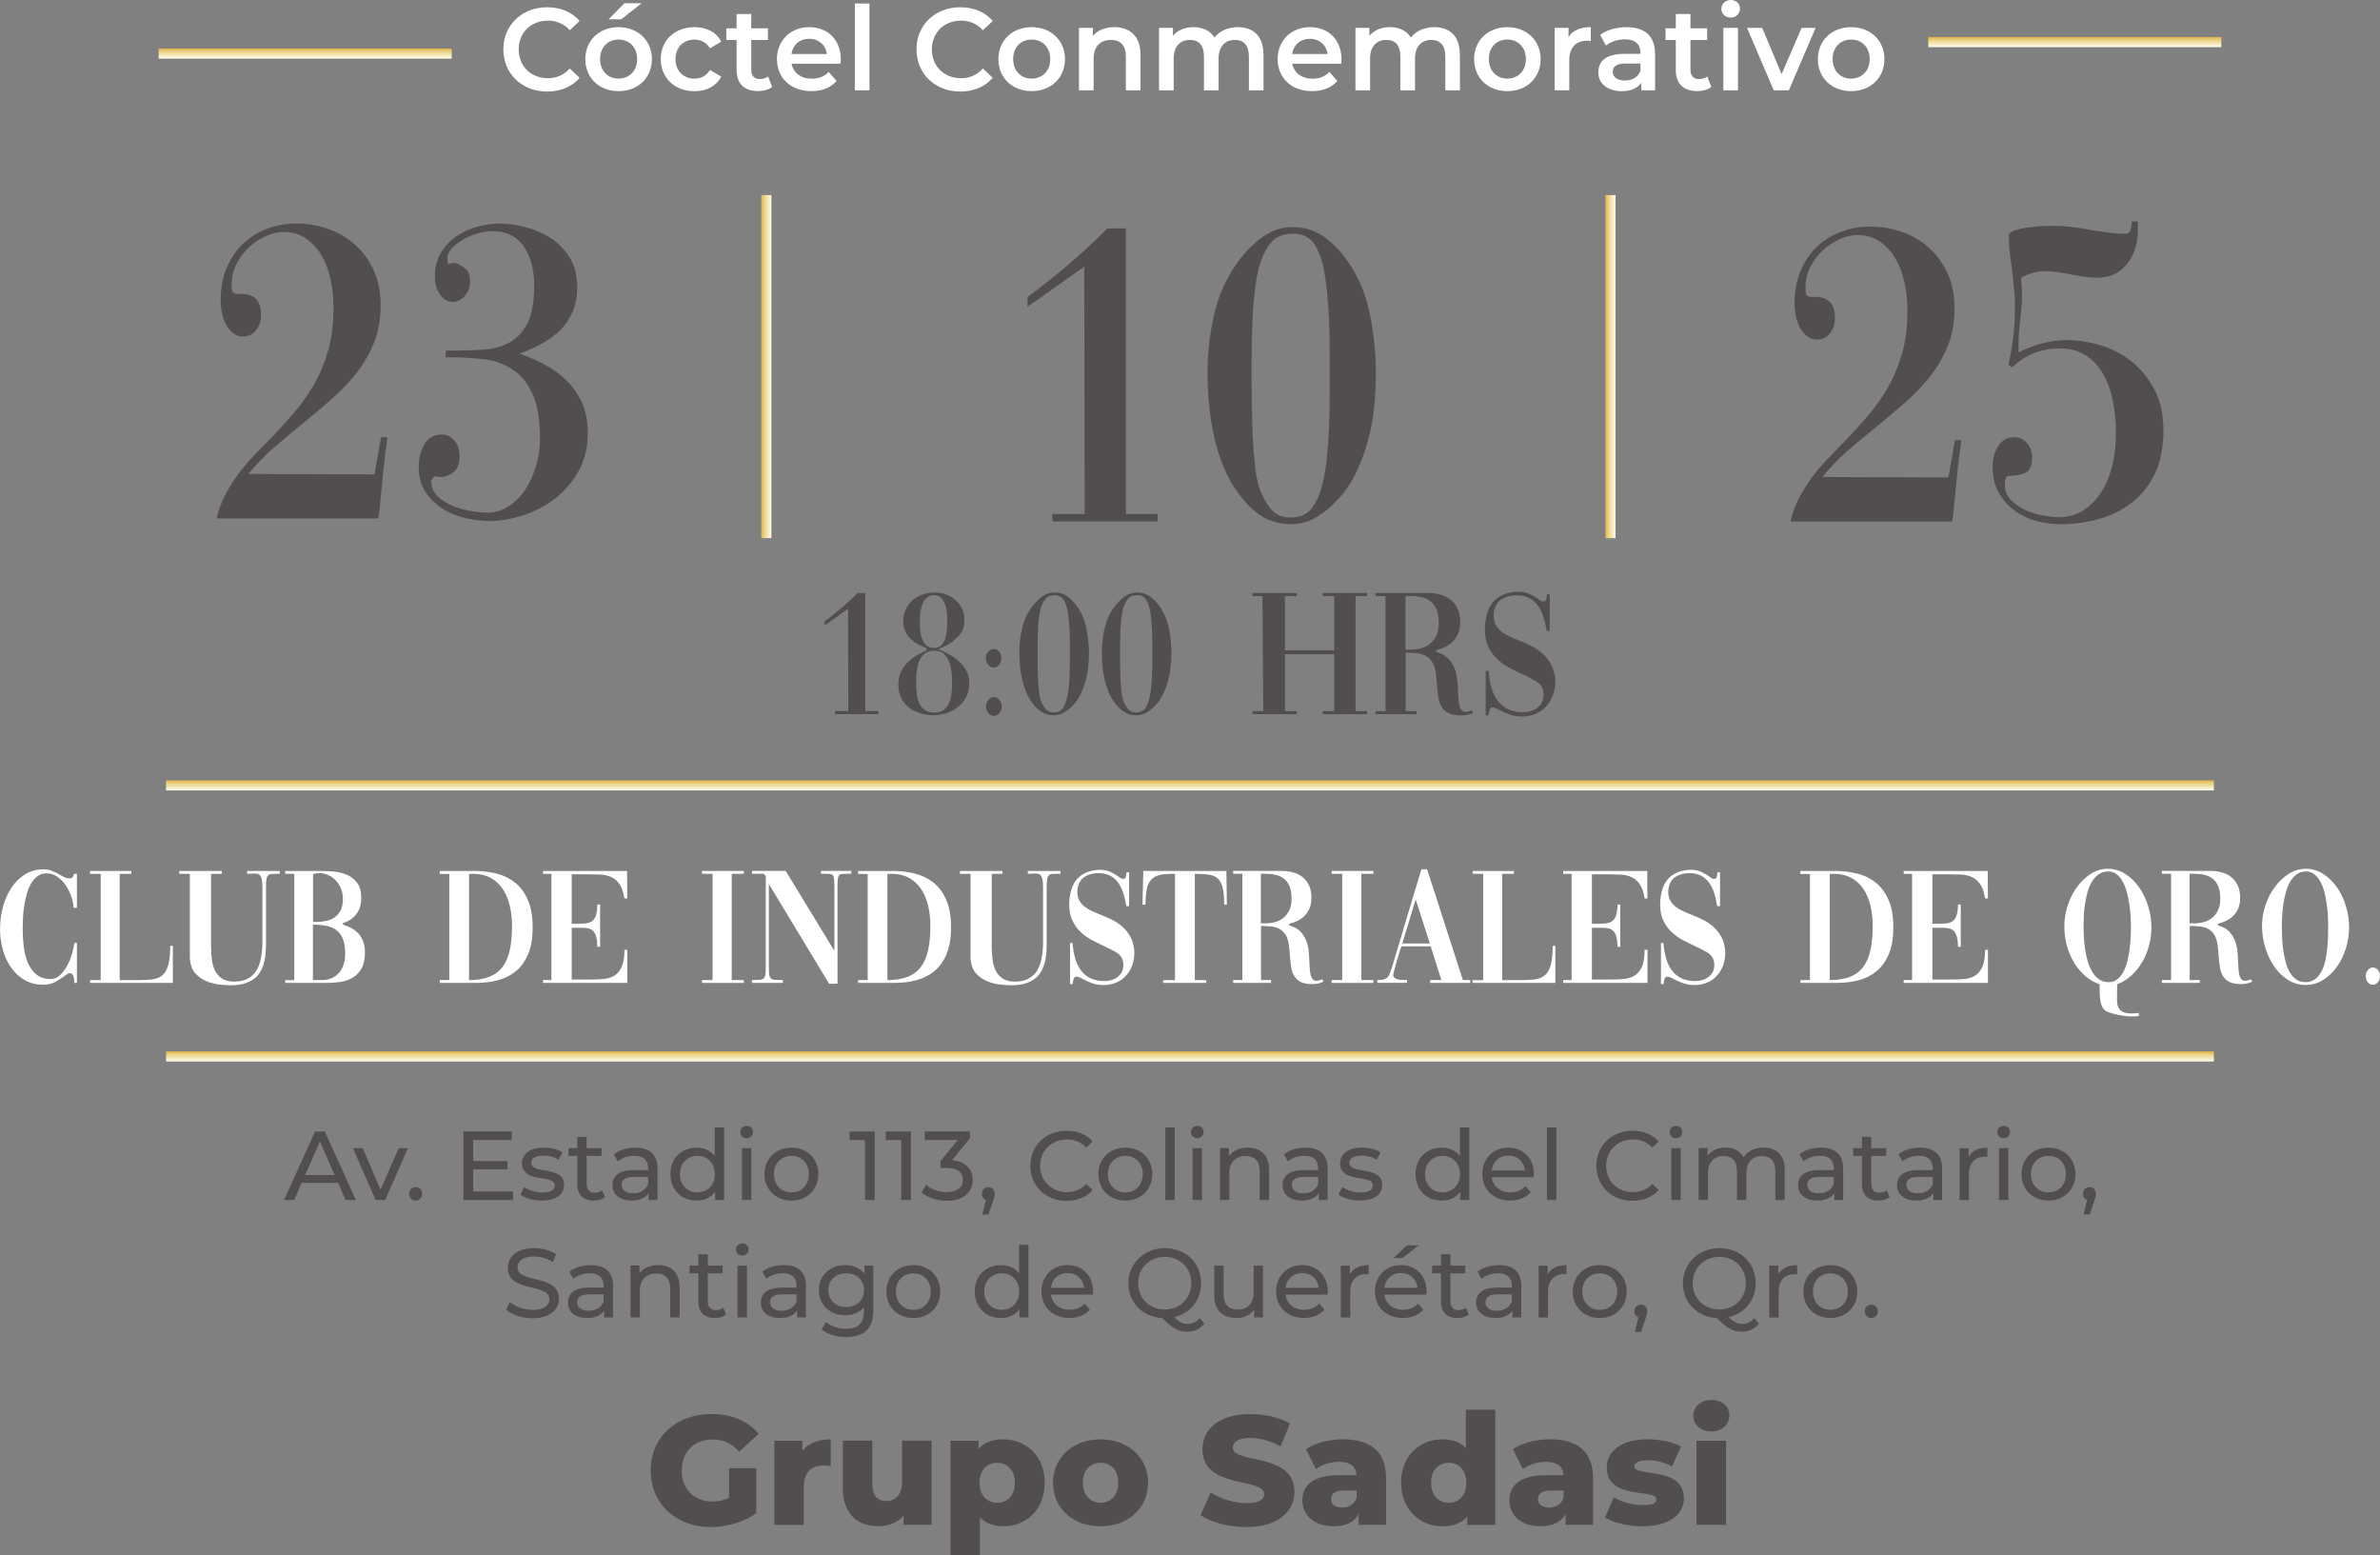 <?xml version="1.0" encoding="UTF-8"?> <svg xmlns="http://www.w3.org/2000/svg" xmlns:xlink="http://www.w3.org/1999/xlink" id="Capa_2" viewBox="0 0 583.81 381.34"><rect x="0" y="0" width="583.81" height="381.34" fill="#808080" stroke="none"/><defs><style> .cls-1 { fill: url(#Degradado_sin_nombre_13-5); } .cls-2 { fill: url(#Degradado_sin_nombre_13-2); } .cls-3 { fill: url(#Degradado_sin_nombre_13-4); } .cls-4 { fill: #fff; } .cls-5 { fill: url(#Degradado_sin_nombre_13-3); } .cls-6 { fill: url(#Degradado_sin_nombre_13); } .cls-7 { fill: #514e4d; } .cls-8 { fill: url(#Degradado_sin_nombre_13-6); } </style><linearGradient id="Degradado_sin_nombre_13" data-name="Degradado sin nombre 13" x1="186.73" y1="89.91" x2="189.22" y2="89.91" gradientUnits="userSpaceOnUse"><stop offset="0" stop-color="#e0b149"></stop><stop offset=".31" stop-color="#ead485"></stop><stop offset=".53" stop-color="#f1e1a7"></stop><stop offset=".84" stop-color="#fbf3d6"></stop><stop offset="1" stop-color="#fffbe8"></stop></linearGradient><linearGradient id="Degradado_sin_nombre_13-2" data-name="Degradado sin nombre 13" x1="393.79" x2="396.28" xlink:href="#Degradado_sin_nombre_13"></linearGradient><linearGradient id="Degradado_sin_nombre_13-3" data-name="Degradado sin nombre 13" x1="-675.62" y1="1450.91" x2="-673.13" y2="1450.91" gradientTransform="translate(1525.77 687.51) rotate(90)" xlink:href="#Degradado_sin_nombre_13"></linearGradient><linearGradient id="Degradado_sin_nombre_13-4" data-name="Degradado sin nombre 13" x1="-678.42" y1="1016.82" x2="-675.93" y2="1016.82" gradientTransform="translate(1525.77 687.51) rotate(90)" xlink:href="#Degradado_sin_nombre_13"></linearGradient><linearGradient id="Degradado_sin_nombre_13-5" data-name="Degradado sin nombre 13" x1="-496.14" y1="1233.87" x2="-493.66" y2="1233.87" gradientTransform="translate(1525.77 687.51) rotate(90)" xlink:href="#Degradado_sin_nombre_13"></linearGradient><linearGradient id="Degradado_sin_nombre_13-6" data-name="Degradado sin nombre 13" x1="-429.67" y1="1233.87" x2="-427.18" y2="1233.87" gradientTransform="translate(1525.77 687.51) rotate(90)" xlink:href="#Degradado_sin_nombre_13"></linearGradient></defs><g id="Layer_1"><g><g><path class="cls-7" d="M178.84,360.06h6.66v11.04c-3.08,2.21-7.31,3.39-11.19,3.39-8.49,0-14.7-5.75-14.7-13.86s6.21-13.86,14.85-13.86c4.99,0,9.02,1.71,11.65,4.87l-4.8,4.34c-1.83-2.02-3.92-2.97-6.47-2.97-4.57,0-7.61,3.01-7.61,7.61s3.05,7.61,7.54,7.61c1.41,0,2.74-.27,4.07-.88v-7.31Z"></path><path class="cls-7" d="M203.77,352.98v6.51c-.65-.08-1.1-.11-1.64-.11-2.93,0-4.95,1.48-4.95,5.1v9.48h-7.23v-20.63h6.89v2.47c1.48-1.87,3.88-2.82,6.93-2.82Z"></path><path class="cls-7" d="M228.52,353.32v20.63h-6.89v-2.21c-1.56,1.71-3.77,2.55-6.13,2.55-5.06,0-8.76-2.89-8.76-9.44v-11.54h7.23v10.35c0,3.2,1.26,4.45,3.43,4.45s3.88-1.41,3.88-4.87v-9.94h7.23Z"></path><path class="cls-7" d="M256.26,363.64c0,6.55-4.53,10.66-10.13,10.66-2.4,0-4.34-.72-5.75-2.17v9.21h-7.23v-28.02h6.89v2.06c1.37-1.64,3.39-2.4,6.09-2.4,5.6,0,10.13,4.11,10.13,10.66ZM248.95,363.64c0-3.12-1.9-4.91-4.34-4.91s-4.34,1.79-4.34,4.91,1.9,4.91,4.34,4.91,4.34-1.79,4.34-4.91Z"></path><path class="cls-7" d="M258.31,363.6c0-6.21,4.91-10.62,11.65-10.62s11.65,4.42,11.65,10.62-4.83,10.7-11.65,10.7-11.65-4.45-11.65-10.7ZM274.3,363.6c0-3.12-1.87-4.87-4.34-4.87s-4.34,1.75-4.34,4.87,1.9,4.95,4.34,4.95,4.34-1.79,4.34-4.95Z"></path><path class="cls-7" d="M294.51,371.56l2.47-5.56c2.36,1.56,5.71,2.63,8.79,2.63s4.34-.88,4.34-2.17c0-4.23-15.15-1.14-15.15-11.04,0-4.76,3.88-8.64,11.8-8.64,3.46,0,7.04.8,9.67,2.32l-2.32,5.6c-2.55-1.37-5.06-2.06-7.39-2.06-3.16,0-4.3,1.07-4.3,2.4,0,4.07,15.11,1.03,15.11,10.85,0,4.64-3.88,8.6-11.8,8.6-4.38,0-8.72-1.18-11.23-2.93Z"></path><path class="cls-7" d="M340,362.49v11.46h-6.74v-2.67c-1.03,1.98-3.08,3.01-6.09,3.01-4.95,0-7.69-2.78-7.69-6.36,0-3.81,2.78-6.17,9.18-6.17h4.11c-.11-2.09-1.52-3.27-4.38-3.27-1.98,0-4.19.69-5.6,1.79l-2.44-4.91c2.36-1.56,5.86-2.4,9.1-2.4,6.7,0,10.55,2.97,10.55,9.52ZM332.77,367.33v-1.79h-3.12c-2.32,0-3.16.84-3.16,2.09s.99,2.09,2.7,2.09c1.6,0,3.01-.76,3.58-2.4Z"></path><path class="cls-7" d="M366.8,345.71v28.25h-6.89v-2.06c-1.37,1.64-3.39,2.4-6.05,2.4-5.63,0-10.17-4.11-10.17-10.7s4.53-10.62,10.17-10.62c2.4,0,4.34.69,5.71,2.13v-9.4h7.23ZM359.68,363.6c0-3.12-1.87-4.87-4.3-4.87s-4.34,1.75-4.34,4.87,1.87,4.95,4.34,4.95,4.3-1.79,4.3-4.95Z"></path><path class="cls-7" d="M390.77,362.49v11.46h-6.74v-2.67c-1.03,1.98-3.08,3.01-6.09,3.01-4.95,0-7.69-2.78-7.69-6.36,0-3.81,2.78-6.17,9.18-6.17h4.11c-.11-2.09-1.52-3.27-4.38-3.27-1.98,0-4.19.69-5.6,1.79l-2.44-4.91c2.36-1.56,5.86-2.4,9.1-2.4,6.7,0,10.55,2.97,10.55,9.52ZM383.54,367.33v-1.79h-3.12c-2.32,0-3.16.84-3.16,2.09s.99,2.09,2.7,2.09c1.6,0,3.01-.76,3.58-2.4Z"></path><path class="cls-7" d="M393.7,372.16l2.17-4.95c1.9,1.18,4.68,1.9,7.2,1.9s3.24-.53,3.24-1.41c0-2.78-12.18.38-12.18-7.88,0-3.88,3.58-6.85,10.05-6.85,2.89,0,6.09.61,8.15,1.75l-2.17,4.91c-2.06-1.14-4.11-1.52-5.94-1.52-2.44,0-3.31.69-3.31,1.45,0,2.85,12.14-.23,12.14,7.96,0,3.81-3.5,6.78-10.2,6.78-3.5,0-7.12-.88-9.14-2.13Z"></path><path class="cls-7" d="M415.36,347.19c0-2.17,1.75-3.85,4.42-3.85s4.42,1.56,4.42,3.73c0,2.28-1.75,3.96-4.42,3.96s-4.42-1.68-4.42-3.85ZM416.16,353.32h7.23v20.63h-7.23v-20.63Z"></path></g><g><g><rect class="cls-6" x="186.73" y="47.84" width="2.49" height="84.14"></rect><rect class="cls-2" x="393.79" y="47.84" width="2.49" height="84.14"></rect></g><g><path class="cls-7" d="M93.43,107.21h1.62c-.43,2.87-.77,5.6-1.02,8.19-.25,2.59-.52,5.32-.81,8.19,0,.58-.05,1.17-.16,1.78-.11.61-.2,1.2-.27,1.78h-39.65c.5-2.15,1.22-4.11,2.15-5.87.93-1.76,1.98-3.41,3.12-4.96,1.15-1.54,2.39-3.02,3.72-4.42,1.33-1.4,2.71-2.82,4.15-4.26,1.94-2.01,3.82-4.08,5.66-6.2,1.83-2.12,3.48-4.43,4.96-6.95,1.47-2.51,2.66-5.31,3.56-8.4.9-3.09,1.35-6.64,1.35-10.67,0-2.3-.23-4.56-.7-6.79-.47-2.23-1.2-4.2-2.21-5.93-1.01-1.72-2.28-3.12-3.83-4.2-1.55-1.08-3.39-1.62-5.55-1.62-1.29,0-2.69.32-4.2.97-1.51.65-2.89,1.55-4.15,2.69-1.26,1.15-2.3,2.52-3.12,4.09-.83,1.58-1.24,3.27-1.24,5.06,0,1.22.14,1.92.43,2.1.29.18.61.27.97.27h1.08c1.44,0,2.59.4,3.45,1.19.86.79,1.29,2.12,1.29,3.99,0,1.51-.41,2.77-1.24,3.77-.83,1.01-1.85,1.51-3.07,1.51-1.01,0-1.85-.27-2.53-.81-.68-.54-1.26-1.24-1.72-2.1-.47-.86-.81-1.81-1.02-2.85-.22-1.04-.32-2.06-.32-3.07,0-3.09.52-5.82,1.56-8.19,1.04-2.37,2.42-4.35,4.15-5.93,1.72-1.58,3.7-2.76,5.93-3.56,2.23-.79,4.53-1.19,6.9-1.19,2.59,0,5.12.41,7.6,1.24,2.48.83,4.69,2.08,6.63,3.77,1.94,1.69,3.5,3.79,4.69,6.3,1.19,2.52,1.78,5.46,1.78,8.83s-.58,6.56-1.72,9.32c-1.15,2.77-2.66,5.3-4.52,7.6-1.87,2.3-3.97,4.45-6.3,6.46-2.33,2.01-4.69,3.99-7.06,5.93-2.23,1.8-4.4,3.61-6.52,5.44-2.12,1.83-4.22,4-6.3,6.52l30.92.11,1.62-9.16Z"></path><path class="cls-7" d="M109.26,87.6c.07-.36.11-.9.11-1.62h1.62c2.59,0,5.08-.07,7.49-.22,2.41-.14,4.54-.72,6.41-1.72,1.87-1,3.36-2.59,4.47-4.74,1.11-2.15,1.67-5.24,1.67-9.27s-.86-7.17-2.59-9.64c-1.72-2.48-4.31-3.72-7.76-3.72-.79,0-1.78.14-2.96.43-1.19.29-2.35.72-3.5,1.29-1.15.58-2.17,1.29-3.07,2.16-.9.86-1.38,1.83-1.45,2.91l.22,1.29,1.72-.32c1.15.5,2.05,1.04,2.69,1.62.65.58.97,1.58.97,3.02s-.43,2.53-1.29,3.5c-.86.97-1.83,1.45-2.91,1.45-1.37,0-2.44-.63-3.23-1.89-.79-1.26-1.19-2.67-1.19-4.26,0-2.37.52-4.38,1.56-6.03,1.04-1.65,2.35-3,3.93-4.04,1.58-1.04,3.3-1.79,5.17-2.26,1.87-.47,3.63-.7,5.28-.7,1.94,0,4.02.29,6.25.86,2.23.58,4.29,1.47,6.2,2.69,1.9,1.22,3.46,2.82,4.69,4.79,1.22,1.98,1.83,4.4,1.83,7.27,0,2.3-.38,4.31-1.13,6.03-.75,1.72-1.76,3.22-3.02,4.47-1.26,1.26-2.75,2.35-4.47,3.29-1.72.93-3.56,1.76-5.49,2.48,2.23.79,4.36,1.74,6.41,2.85,2.05,1.11,3.82,2.44,5.33,3.99,1.51,1.55,2.71,3.34,3.61,5.39.9,2.05,1.35,4.47,1.35,7.27,0,3.59-.77,6.73-2.32,9.43-1.55,2.69-3.5,4.94-5.87,6.73-2.37,1.8-4.97,3.14-7.81,4.04-2.84.9-5.55,1.35-8.13,1.35-1.72,0-3.59-.22-5.6-.65-2.01-.43-3.88-1.17-5.6-2.21-1.72-1.04-3.18-2.41-4.36-4.09-1.19-1.69-1.78-3.79-1.78-6.3,0-2.08.47-3.93,1.4-5.55.93-1.62,2.33-2.42,4.2-2.42,1.29,0,2.35.5,3.18,1.51.82,1.01,1.24,2.26,1.24,3.77,0,1.94-.52,3.29-1.56,4.04-1.04.75-2.07,1.13-3.07,1.13-.5,0-1.01-.07-1.51-.22l-.86,1.08c.07,1.65.66,2.98,1.78,3.99,1.11,1.01,2.42,1.8,3.93,2.37,1.51.58,3.02.97,4.53,1.19,1.51.22,2.69.32,3.56.32,1.94,0,3.72-.54,5.33-1.62,1.62-1.08,2.98-2.48,4.09-4.2,1.11-1.72,1.97-3.66,2.59-5.82.61-2.15.92-4.31.92-6.46,0-4.74-.63-8.46-1.89-11.15-1.26-2.69-2.95-4.7-5.06-6.03-2.12-1.33-4.58-2.14-7.38-2.42-2.8-.29-5.75-.43-8.83-.43Z"></path></g><g><path class="cls-7" d="M276.19,56.02v70.03h7.76v1.83h-25.75c0-.36-.02-.68-.05-.97-.04-.29-.05-.57-.05-.86h7.97l-.11-60.66c-2.08,1.44-4.38,3.07-6.9,4.9-2.52,1.83-4.85,3.47-7,4.9v-2.37c3.45-2.51,6.82-5.19,10.13-8.03,3.3-2.84,6.46-5.76,9.48-8.78h4.53Z"></path><path class="cls-7" d="M317.14,55.7c2.8,0,5.31.77,7.54,2.32,2.23,1.55,4.2,3.57,5.93,6.09,2.66,3.81,4.47,8.15,5.44,13.04.97,4.89,1.45,9.7,1.45,14.44,0,2.73-.15,5.49-.43,8.3-.29,2.8-.79,5.51-1.51,8.13-.72,2.62-1.63,5.14-2.75,7.54-1.11,2.41-2.53,4.58-4.26,6.52-1.65,1.87-3.47,3.41-5.44,4.63-1.98,1.22-4.11,1.83-6.41,1.83-2.73,0-5.12-.65-7.17-1.94-2.05-1.29-3.93-3.12-5.66-5.5-1.51-2.01-2.75-4.2-3.72-6.57-.97-2.37-1.74-4.85-2.32-7.43-.58-2.59-.99-5.21-1.24-7.87-.25-2.66-.38-5.28-.38-7.87,0-5.39.65-10.56,1.94-15.52,1.29-4.96,3.56-9.37,6.79-13.25,1.65-2.01,3.48-3.66,5.49-4.96,2.01-1.29,4.24-1.94,6.68-1.94ZM317.03,57.32c-2.3,0-4.06.74-5.28,2.21-1.22,1.47-2.19,3.47-2.91,5.98-.43,1.65-.77,3.52-1.02,5.6-.25,2.08-.43,4.24-.54,6.46-.11,2.23-.18,4.4-.22,6.52-.04,2.12-.05,4.04-.05,5.76v2.48c0,1.94.02,4.17.05,6.68.04,2.52.11,5.06.22,7.65s.29,5.03.54,7.33c.25,2.3.59,4.13,1.02,5.5.72,2.08,1.67,3.84,2.85,5.28,1.19,1.44,2.75,2.15,4.69,2.15,2.51,0,4.34-.79,5.49-2.37,1.15-1.58,2.05-3.73,2.69-6.46.43-1.87.75-3.93.97-6.2.22-2.26.38-4.56.48-6.9.11-2.33.16-4.69.16-7.06v-12.71c0-2.23-.05-4.49-.16-6.79-.11-2.3-.27-4.56-.48-6.79-.22-2.23-.5-4.2-.86-5.93-.58-2.66-1.42-4.72-2.53-6.2-1.11-1.47-2.82-2.21-5.12-2.21Z"></path></g><g><path class="cls-7" d="M479.5,107.96h1.62c-.43,2.87-.77,5.6-1.02,8.19-.25,2.59-.52,5.32-.81,8.19,0,.58-.05,1.17-.16,1.78-.11.61-.2,1.2-.27,1.78h-39.65c.5-2.15,1.22-4.11,2.15-5.87.93-1.76,1.98-3.41,3.12-4.96,1.15-1.54,2.39-3.02,3.72-4.42,1.33-1.4,2.71-2.82,4.15-4.26,1.94-2.01,3.82-4.08,5.66-6.2,1.83-2.12,3.48-4.43,4.96-6.95,1.47-2.51,2.66-5.31,3.56-8.4.9-3.09,1.35-6.64,1.35-10.67,0-2.3-.23-4.56-.7-6.79-.47-2.23-1.2-4.2-2.21-5.93-1.01-1.72-2.28-3.12-3.83-4.2-1.55-1.08-3.39-1.62-5.55-1.62-1.29,0-2.69.32-4.2.97-1.51.65-2.89,1.55-4.15,2.69-1.26,1.15-2.3,2.52-3.12,4.09-.83,1.58-1.24,3.27-1.24,5.06,0,1.22.14,1.92.43,2.1.29.18.61.27.97.27h1.08c1.44,0,2.59.4,3.45,1.19.86.79,1.29,2.12,1.29,3.99,0,1.51-.41,2.77-1.24,3.77-.83,1.01-1.85,1.51-3.07,1.51-1.01,0-1.85-.27-2.53-.81-.68-.54-1.26-1.24-1.72-2.1-.47-.86-.81-1.81-1.02-2.85-.22-1.04-.32-2.06-.32-3.07,0-3.09.52-5.82,1.56-8.19,1.04-2.37,2.42-4.35,4.15-5.93,1.72-1.58,3.7-2.76,5.93-3.56,2.23-.79,4.53-1.19,6.9-1.19,2.59,0,5.12.41,7.6,1.24,2.48.83,4.69,2.08,6.63,3.77,1.94,1.69,3.5,3.79,4.69,6.3,1.19,2.52,1.78,5.46,1.78,8.83s-.58,6.56-1.72,9.32c-1.15,2.77-2.66,5.3-4.52,7.6-1.87,2.3-3.97,4.45-6.3,6.46-2.33,2.01-4.69,3.99-7.06,5.93-2.23,1.8-4.4,3.61-6.52,5.44-2.12,1.83-4.22,4-6.3,6.52l30.92.11,1.62-9.16Z"></path><path class="cls-7" d="M492.65,89.43c1.08-4.6,1.62-9.37,1.62-14.33,0-1.51-.09-3.03-.27-4.58-.18-1.54-.34-3.07-.48-4.58-.22-1.44-.4-2.84-.54-4.2-.15-1.36-.22-2.66-.22-3.88,0-.57.48-1.02,1.45-1.35s2.1-.57,3.39-.75c1.29-.18,2.55-.29,3.77-.32,1.22-.04,2.05-.05,2.48-.05,1.44,0,2.89.09,4.36.27,1.47.18,2.93.41,4.36.7,1.51.22,2.98.43,4.42.65,1.44.22,2.91.32,4.42.32.65,0,1.06-.36,1.24-1.08.18-.72.27-1.36.27-1.94h1.51v1.83c0,3.52-.9,6.39-2.69,8.62-1.8,2.23-4.2,3.34-7.22,3.34-1.01,0-2.05-.07-3.12-.22-1.08-.14-2.16-.32-3.23-.54-1.08-.22-2.17-.41-3.29-.59-1.11-.18-2.25-.27-3.39-.27-.86,0-1.76.13-2.69.38-.93.25-1.94.66-3.02,1.24.07.72.12,1.49.16,2.32.04.83.05,1.6.05,2.32,0,.93-.05,1.9-.16,2.91-.11,1.01-.2,2.01-.27,3.02-.15,1.01-.25,2.01-.32,3.02-.07,1.01-.11,2.05-.11,3.12v1.62c4.02-2.01,7.94-3.02,11.74-3.02,2.8,0,5.62.43,8.46,1.29,2.84.86,5.39,2.21,7.65,4.04,2.26,1.83,4.11,4.13,5.55,6.9,1.44,2.77,2.16,6.05,2.16,9.86,0,4.31-.74,7.94-2.21,10.88-1.47,2.95-3.41,5.32-5.82,7.11-2.41,1.8-5.12,3.09-8.13,3.88-3.02.79-6.03,1.19-9.05,1.19-1.87,0-3.79-.25-5.76-.75-1.98-.5-3.77-1.33-5.39-2.48-1.62-1.15-2.95-2.62-3.99-4.42-1.04-1.79-1.56-3.99-1.56-6.57,0-1.87.47-3.52,1.4-4.96.93-1.44,2.23-2.16,3.88-2.16,1.22,0,2.26.47,3.12,1.4.86.93,1.29,2.12,1.29,3.56,0,2.01-.56,3.27-1.67,3.77-1.11.5-2.35.75-3.72.75-.58,0-.93.22-1.08.65-.15.43-.22.93-.22,1.51,0,1.51.52,2.78,1.56,3.82,1.04,1.04,2.26,1.87,3.66,2.48,1.4.61,2.85,1.04,4.36,1.29,1.51.25,2.69.38,3.56.38,2.37,0,4.43-.57,6.2-1.72,1.76-1.15,3.23-2.68,4.42-4.58,1.19-1.9,2.06-4.08,2.64-6.52.57-2.44.86-4.99.86-7.65s-.23-5.24-.7-7.76c-.47-2.51-1.24-4.74-2.32-6.68-1.08-1.94-2.5-3.5-4.26-4.69-1.76-1.19-3.93-1.78-6.52-1.78-2.15,0-4.2.36-6.14,1.08-1.94.72-3.77,1.9-5.49,3.56l-.97-.65Z"></path></g></g><g><path class="cls-7" d="M212.26,145.42v28.96h3.21v.76h-10.65c0-.15,0-.28-.02-.4-.02-.12-.02-.24-.02-.36h3.3l-.04-25.09c-.86.59-1.81,1.27-2.85,2.03-1.04.76-2,1.43-2.9,2.03v-.98c1.43-1.04,2.82-2.15,4.19-3.32,1.37-1.17,2.67-2.38,3.92-3.63h1.87Z"></path><path class="cls-7" d="M227.27,158.93c-.68-.24-1.36-.54-2.03-.91-.67-.37-1.28-.82-1.83-1.34-.55-.52-1-1.13-1.34-1.83-.34-.7-.51-1.52-.51-2.47,0-1.19.23-2.23.69-3.12.46-.89,1.06-1.63,1.8-2.21.74-.58,1.57-1.02,2.47-1.31.91-.3,1.8-.45,2.7-.45s1.73.14,2.61.42c.88.28,1.66.71,2.36,1.27.7.56,1.27,1.28,1.72,2.14.45.86.67,1.89.67,3.07,0,.95-.19,1.79-.58,2.52-.39.73-.89,1.37-1.52,1.94-.62.56-1.31,1.05-2.07,1.47-.76.42-1.51.77-2.25,1.07.86.36,1.74.78,2.65,1.27.91.49,1.72,1.07,2.45,1.74.73.67,1.33,1.43,1.8,2.29.47.86.71,1.86.71,2.99,0,1.37-.27,2.55-.82,3.54-.55,1-1.25,1.82-2.09,2.47-.85.65-1.8,1.14-2.85,1.45-1.05.31-2.07.47-3.05.47s-1.98-.14-3.01-.42c-1.02-.28-1.95-.72-2.76-1.31-.82-.59-1.49-1.37-2.03-2.34s-.8-2.13-.8-3.5c0-1.16.21-2.18.62-3.05.42-.88.96-1.65,1.63-2.32.67-.67,1.42-1.24,2.25-1.72.83-.47,1.65-.89,2.45-1.25l-.04-.58ZM229.14,159.59c-.98,0-1.76.24-2.34.71s-1.02,1.09-1.34,1.85c-.31.76-.51,1.6-.6,2.54-.09.94-.13,1.85-.13,2.74,0,.98.05,1.91.16,2.78.1.88.31,1.65.62,2.32.31.67.76,1.2,1.36,1.6.59.4,1.38.6,2.36.6.89,0,1.61-.19,2.16-.58.55-.39.99-.9,1.31-1.54.33-.64.55-1.38.67-2.23s.18-1.72.18-2.61-.04-1.82-.13-2.79c-.09-.96-.28-1.85-.58-2.65-.3-.8-.73-1.46-1.31-1.98-.58-.52-1.37-.78-2.38-.78ZM229.23,158.88c.74,0,1.32-.23,1.74-.69.42-.46.73-1.03.94-1.72.21-.68.33-1.42.38-2.21.04-.79.07-1.51.07-2.16s-.04-1.29-.11-2c-.07-.71-.22-1.37-.45-1.98-.22-.61-.54-1.12-.96-1.54-.42-.42-.95-.62-1.6-.62-.71,0-1.31.19-1.78.56-.48.37-.85.85-1.11,1.45-.27.59-.45,1.26-.56,1.98-.1.73-.16,1.45-.16,2.16,0,.77.03,1.55.09,2.34.06.79.21,1.52.45,2.18.24.67.59,1.21,1.07,1.63.47.42,1.14.62,2.01.62Z"></path><path class="cls-7" d="M243.76,159.15c.5,0,.94.22,1.31.65.37.43.56.96.56,1.58,0,.68-.19,1.24-.56,1.67-.37.43-.82.65-1.36.65-.51,0-.94-.22-1.31-.67-.37-.45-.56-.99-.56-1.65s.19-1.15.58-1.58c.39-.43.83-.65,1.34-.65ZM243.8,170.96c.5,0,.95.22,1.34.67.39.45.58.98.58,1.6,0,.68-.19,1.24-.56,1.67-.37.43-.82.65-1.36.65s-.99-.22-1.36-.67c-.37-.45-.56-.99-.56-1.65s.19-1.16.58-1.6c.39-.45.83-.67,1.34-.67Z"></path><path class="cls-7" d="M258.69,145.29c1.16,0,2.2.32,3.12.96.92.64,1.74,1.48,2.45,2.52,1.1,1.57,1.85,3.37,2.25,5.39.4,2.02.6,4.01.6,5.97,0,1.13-.06,2.27-.18,3.43-.12,1.16-.33,2.28-.62,3.36-.3,1.08-.68,2.12-1.14,3.12-.46,1-1.05,1.89-1.76,2.7-.68.77-1.43,1.41-2.25,1.92-.82.5-1.7.76-2.65.76-1.13,0-2.12-.27-2.96-.8s-1.63-1.29-2.34-2.27c-.62-.83-1.14-1.74-1.54-2.72-.4-.98-.72-2-.96-3.07-.24-1.07-.41-2.15-.51-3.25-.1-1.1-.16-2.18-.16-3.25,0-2.23.27-4.37.8-6.42s1.47-3.88,2.81-5.48c.68-.83,1.44-1.51,2.27-2.05.83-.53,1.75-.8,2.76-.8ZM258.64,145.96c-.95,0-1.68.3-2.18.91-.51.61-.91,1.43-1.2,2.47-.18.68-.32,1.46-.42,2.32-.1.86-.18,1.75-.22,2.67-.04.92-.07,1.82-.09,2.7-.02.88-.02,1.67-.02,2.38v1.02c0,.8,0,1.72.02,2.76.01,1.04.04,2.09.09,3.16.04,1.07.12,2.08.22,3.03.1.95.24,1.71.42,2.27.3.86.69,1.59,1.18,2.18s1.14.89,1.94.89c1.04,0,1.8-.33,2.27-.98.47-.65.85-1.54,1.11-2.67.18-.77.31-1.63.4-2.56.09-.94.16-1.89.2-2.85.04-.96.07-1.94.07-2.92v-5.26c0-.92-.02-1.86-.07-2.81-.04-.95-.11-1.89-.2-2.81-.09-.92-.21-1.74-.36-2.45-.24-1.1-.59-1.95-1.05-2.56-.46-.61-1.17-.91-2.12-.91Z"></path><path class="cls-7" d="M278.92,145.29c1.16,0,2.2.32,3.12.96.92.64,1.74,1.48,2.45,2.52,1.1,1.57,1.85,3.37,2.25,5.39.4,2.02.6,4.01.6,5.97,0,1.13-.06,2.27-.18,3.43-.12,1.16-.33,2.28-.62,3.36-.3,1.08-.68,2.12-1.14,3.12-.46,1-1.05,1.89-1.76,2.7-.68.77-1.43,1.41-2.25,1.92-.82.5-1.7.76-2.65.76-1.13,0-2.12-.27-2.96-.8s-1.63-1.29-2.34-2.27c-.62-.83-1.14-1.74-1.54-2.72-.4-.98-.72-2-.96-3.07-.24-1.07-.41-2.15-.51-3.25-.1-1.1-.16-2.18-.16-3.25,0-2.23.27-4.37.8-6.42s1.47-3.88,2.81-5.48c.68-.83,1.44-1.51,2.27-2.05.83-.53,1.75-.8,2.76-.8ZM278.87,145.96c-.95,0-1.68.3-2.18.91-.51.61-.91,1.43-1.2,2.47-.18.68-.32,1.46-.42,2.32-.1.86-.18,1.75-.22,2.67-.04.92-.07,1.82-.09,2.7-.02.88-.02,1.67-.02,2.38v1.02c0,.8,0,1.72.02,2.76.01,1.04.04,2.09.09,3.16.04,1.07.12,2.08.22,3.03.1.95.24,1.71.42,2.27.3.86.69,1.59,1.18,2.18s1.14.89,1.94.89c1.04,0,1.8-.33,2.27-.98.47-.65.85-1.54,1.11-2.67.18-.77.31-1.63.4-2.56.09-.94.16-1.89.2-2.85.04-.96.07-1.94.07-2.92v-5.26c0-.92-.02-1.86-.07-2.81-.04-.95-.11-1.89-.2-2.81-.09-.92-.21-1.74-.36-2.45-.24-1.1-.59-1.95-1.05-2.56-.46-.61-1.17-.91-2.12-.91Z"></path><path class="cls-7" d="M315.19,160.44v13.95h2.9v.76h-10.87v-.76h2.67l-.22-28.21h-2.45v-.76h10.87v.76h-2.9v13.32h12.08v-13.32h-2.81v-.76h10.87v.76h-2.81v28.21h2.81v.76h-10.87v-.76h2.81v-13.95h-12.08Z"></path><path class="cls-7" d="M344.77,174.39h2.72v.76h-10.07v-.76h2.45v-28.21h-2.45v-.76h12.88c.98,0,1.95.12,2.9.36.95.24,1.79.63,2.52,1.18.73.55,1.32,1.28,1.78,2.18.46.91.69,2.04.69,3.41,0,1.04-.16,1.95-.47,2.72-.31.77-.73,1.43-1.27,1.98-.54.55-1.16,1-1.87,1.36s-1.47.62-2.27.8v.49c1.25.33,2.22.85,2.92,1.58.7.73,1.23,1.55,1.58,2.47.36.92.58,1.89.67,2.92.09,1.02.15,2,.18,2.92.03.65.07,1.27.11,1.85.04.58.13,1.08.24,1.52.12.43.3.77.54,1.02.24.25.56.38.98.38.27,0,.52-.04.76-.11.24-.07.47-.16.71-.25.03,0,.06-.01.09-.04l.27.67c-.51.24-1,.4-1.49.49-.49.09-.99.13-1.49.13-1.31,0-2.33-.19-3.07-.58-.74-.39-1.31-.92-1.72-1.6-.4-.68-.67-1.5-.8-2.45-.13-.95-.25-2-.33-3.16-.03-.36-.06-.73-.09-1.11-.03-.39-.07-.79-.13-1.2-.15-1.28-.45-2.27-.91-2.99-.46-.71-1.02-1.24-1.69-1.58-.67-.34-1.42-.55-2.25-.62-.83-.07-1.69-.11-2.58-.11v14.35ZM344.77,146.18v13.15h1.43c.83,0,1.66-.12,2.47-.36.82-.24,1.54-.62,2.16-1.14.62-.52,1.13-1.19,1.52-2.01.39-.82.58-1.82.58-3.01,0-1.34-.18-2.44-.53-3.3-.36-.86-.85-1.54-1.47-2.03-.62-.49-1.35-.83-2.18-1.02-.83-.19-1.72-.29-2.67-.29h-1.29Z"></path><path class="cls-7" d="M364.47,164.54h.67c.12,1.52.36,2.89.71,4.12.36,1.23.87,2.29,1.54,3.19.67.89,1.51,1.58,2.52,2.07,1.01.49,2.21.74,3.61.74.86,0,1.64-.13,2.34-.4.7-.27,1.28-.65,1.74-1.14.46-.49.75-.98.87-1.47.12-.49.18-.9.18-1.23,0-.42-.06-.85-.18-1.29-.24-.86-.81-1.56-1.72-2.09-.91-.53-1.97-1.08-3.19-1.65-1.04-.48-2.1-1-3.19-1.56-1.08-.56-2.09-1.27-3.01-2.12-.92-.85-1.67-1.86-2.25-3.05-.58-1.19-.87-2.64-.87-4.37,0-.27,0-.56.02-.89.01-.33.05-.65.11-.98.33-2.41,1.14-4.2,2.45-5.37,1.31-1.17,3.07-1.82,5.3-1.94h.27c1.13,0,2.09.2,2.9.6.8.4,1.47.79,2.01,1.18.5.42.92.62,1.25.62.42,0,.67-.2.76-.6.09-.4.13-.78.13-1.14h.71v8.96h-.76c-.21-1.31-.49-2.5-.85-3.59-.36-1.08-.82-2-1.4-2.76-.58-.76-1.29-1.34-2.12-1.76-.83-.42-1.83-.62-2.99-.62-.77,0-1.52.1-2.23.31-.71.21-1.33.53-1.85.96-.52.43-.91.96-1.16,1.58-.25.62-.38,1.31-.38,2.05v.49c.06.8.27,1.49.62,2.07.36.58.82,1.08,1.38,1.51.56.43,1.2.81,1.92,1.14.71.33,1.46.64,2.23.94.98.39,1.97.82,2.96,1.31,1,.49,1.92,1.1,2.76,1.83.85.73,1.56,1.61,2.14,2.65.58,1.04.94,2.3,1.09,3.79v.53c0,1.16-.19,2.26-.56,3.3-.37,1.04-.92,1.96-1.65,2.76-.73.8-1.6,1.42-2.63,1.85s-2.13.65-3.32.65-2.18-.17-3.07-.51-1.66-.68-2.32-1c-.36-.21-.69-.38-1-.51s-.62-.2-.91-.2c-.33,0-.56.24-.69.71s-.22.89-.25,1.25h-.67v-10.92Z"></path></g><g><path class="cls-4" d="M18.24,241.04c0-.25-.01-.51-.04-.78-.03-.27-.08-.53-.16-.76-.08-.23-.2-.43-.35-.6-.15-.16-.35-.25-.6-.25-.14,0-.32.07-.56.21-.23.14-.5.32-.8.54-.55.44-1.26.9-2.12,1.38-.86.48-1.89.72-3.07.72-1.62,0-3.08-.36-4.38-1.09-1.3-.73-2.41-1.71-3.31-2.94s-1.61-2.68-2.1-4.34c-.49-1.66-.74-3.42-.74-5.29s.24-3.68.72-5.45c.48-1.77,1.17-3.33,2.08-4.69.91-1.36,2.02-2.45,3.33-3.27,1.32-.82,2.83-1.24,4.53-1.24.74,0,1.4.12,1.98.35.58.23,1.11.49,1.61.76.49.27.96.53,1.4.76.44.23.91.35,1.4.35.33,0,.58-.09.74-.27.16-.18.27-.46.33-.84h.74v8.32h-.82c-.06-.99-.27-1.98-.64-2.98-.37-1-.84-1.91-1.42-2.72-.58-.81-1.26-1.47-2.04-1.98-.78-.51-1.61-.76-2.49-.76s-1.63.23-2.26.7c-.63.47-1.17,1.08-1.61,1.85-.44.77-.79,1.64-1.05,2.61-.26.97-.47,1.96-.62,2.96-.15,1-.25,1.99-.29,2.96-.04.97-.06,1.83-.06,2.57,0,1.4.08,2.82.25,4.26s.49,2.76.99,3.95c.49,1.19,1.19,2.17,2.1,2.92.91.76,2.1,1.13,3.58,1.13.8,0,1.52-.29,2.18-.89.66-.59,1.24-1.33,1.73-2.22.49-.89.9-1.85,1.21-2.88s.53-1.98.64-2.86h.62v9.8h-.62Z"></path><path class="cls-4" d="M42.4,231.95v9.1h-20.29v-.7h2.59v-26.06h-2.59v-.7h10.13v.7h-2.88v26.06h4.82c1.26,0,2.37-.06,3.31-.19s1.74-.46,2.37-1.01c.63-.55,1.1-1.39,1.42-2.51.31-1.12.47-2.69.47-4.69h.66Z"></path><path class="cls-4" d="M68.58,214.29h-.66c-.55,0-1,.01-1.34.04-.34.03-.62.14-.82.35-.21.21-.34.54-.41,1.01-.07.47-.1,1.13-.1,1.98v14.04c0,3.57-.72,6.11-2.16,7.64-1.44,1.52-3.6,2.28-6.48,2.28-.91,0-1.9-.07-2.98-.21-1.08-.14-2.11-.42-3.09-.84-.97-.42-1.83-1.02-2.55-1.79-.73-.77-1.17-1.78-1.34-3.05-.06-.3-.08-.69-.08-1.15v-20.29h-2.59v-.7h10.42v.7h-2.63v17.74c0,1.26.08,2.42.23,3.48.15,1.06.44,1.97.86,2.74.43.77,1.01,1.37,1.75,1.81.74.44,1.69.66,2.84.66,1.26,0,2.34-.23,3.23-.68.89-.45,1.61-1.1,2.14-1.93.54-.84.93-1.85,1.17-3.05s.37-2.52.37-3.97v-13.42c0-.88-.05-1.55-.14-2.02-.1-.47-.25-.81-.47-1.03-.22-.22-.46-.34-.72-.37-.26-.03-.5-.04-.72-.04s-.47.01-.74.04c-.14,0-.28,0-.43.02-.15.01-.32.02-.51.02v-.7h7.99v.7Z"></path><path class="cls-4" d="M69.98,213.59h8.27c1.02,0,2.13.04,3.33.12,1.21.08,2.33.34,3.38.76,1.04.43,1.91,1.08,2.61,1.98.7.89,1.05,2.15,1.05,3.77s-.42,2.96-1.26,4.01c-.84,1.06-1.91,1.76-3.23,2.12v.41c.74.22,1.44.51,2.1.86.66.36,1.23.81,1.73,1.36.49.55.88,1.2,1.15,1.96.27.76.41,1.64.41,2.66,0,1.65-.29,2.96-.86,3.95-.58.99-1.32,1.74-2.22,2.26-.91.52-1.92.86-3.05,1.01-1.13.15-2.22.23-3.29.23h-10.13v-.7h2.22v-26.06h-2.22v-.7ZM76.77,226.1h.58c.77,0,1.55-.06,2.35-.19.8-.12,1.52-.39,2.18-.8s1.19-.99,1.61-1.73c.41-.74.62-1.73.62-2.96,0-.96-.17-1.83-.51-2.61-.34-.78-.79-1.45-1.34-2-.55-.55-1.17-.97-1.87-1.26s-1.42-.43-2.16-.43c-.22,0-.45.02-.68.06-.23.04-.49.09-.76.14v11.77ZM76.77,240.34h2.26c1.67,0,3.03-.57,4.08-1.71,1.04-1.14,1.56-2.72,1.56-4.75,0-1.51-.19-2.73-.58-3.66-.38-.93-.93-1.65-1.63-2.16s-1.53-.85-2.49-1.03c-.96-.18-2.03-.27-3.21-.27v13.58Z"></path><path class="cls-4" d="M107.85,213.59h8.52c1.92,0,3.75.22,5.48.66,1.73.44,3.25,1.19,4.55,2.24,1.3,1.06,2.34,2.48,3.11,4.26.77,1.78,1.15,4.01,1.15,6.67s-.36,4.78-1.09,6.52c-.73,1.74-1.72,3.14-2.96,4.18-1.25,1.04-2.7,1.79-4.36,2.24-1.66.45-3.44.68-5.33.68h-9.06v-.7h2.35v-26.02h-2.35v-.74ZM115.06,214.33v26.02c1.98,0,3.64-.27,4.98-.8,1.34-.54,2.43-1.35,3.25-2.45.82-1.1,1.41-2.48,1.77-4.14.36-1.66.54-3.62.54-5.87,0-1.84-.19-3.54-.58-5.1-.38-1.56-.97-2.92-1.75-4.05-.78-1.14-1.77-2.03-2.96-2.68-1.19-.64-2.6-.97-4.22-.97l-1.03.04Z"></path><path class="cls-4" d="M140.25,240.22h3.99c1.26,0,2.44-.03,3.52-.1,1.08-.07,2.02-.33,2.82-.78.8-.45,1.43-1.17,1.89-2.16.47-.99.7-2.4.7-4.24h.7v8.11h-20.67v-.7h2.06v-26.06h-2.06v-.7h20.62l.04,6.75h-.7c-.22-1.51-.61-2.67-1.17-3.48-.56-.81-1.25-1.4-2.06-1.77-.81-.37-1.73-.58-2.76-.62s-2.13-.06-3.31-.06h-3.62v12.14h1.07c.85,0,1.6-.03,2.24-.08.64-.05,1.19-.23,1.63-.54.44-.3.77-.77.99-1.42.22-.64.34-1.54.37-2.7h.66v10.37h-.66c-.03-1.04-.13-1.87-.31-2.49-.18-.62-.43-1.08-.76-1.4-.33-.32-.73-.52-1.19-.62-.47-.1-1-.14-1.61-.14h-2.43v12.68Z"></path><path class="cls-4" d="M172.2,213.59h10.25v.7h-2.96v26.06h2.96v.7h-10.25v-.7h2.59v-26.06h-2.59v-.7Z"></path><path class="cls-4" d="M184.46,240.34c.82,0,1.47-.02,1.94-.06.47-.04.8-.18,1.01-.41.21-.23.33-.59.37-1.07.04-.48.06-1.17.06-2.08v-21.9l-.54-.54h-2.84v-.7h8.27l11.94,19.6v-15.48c0-.88-.02-1.55-.06-2.02-.04-.47-.14-.8-.31-1.01-.16-.21-.41-.32-.72-.35-.32-.03-.75-.04-1.3-.04h-.91v-.7h7.45v.7h-.95c-.55,0-.99.01-1.32.04-.33.03-.58.14-.74.35-.16.21-.27.54-.31,1.01-.04.47-.06,1.14-.06,2.02v23.55h-2.06l-14.78-24.45v19.22c0,1.1.01,1.94.04,2.53.03.59.14,1.02.35,1.28.21.26.54.41,1.01.45.47.04,1.14.06,2.02.06v.7h-7.57v-.7Z"></path><path class="cls-4" d="M210.48,213.59h8.52c1.92,0,3.75.22,5.48.66,1.73.44,3.25,1.19,4.55,2.24,1.3,1.06,2.34,2.48,3.11,4.26.77,1.78,1.15,4.01,1.15,6.67s-.36,4.78-1.09,6.52c-.73,1.74-1.72,3.14-2.96,4.18-1.25,1.04-2.7,1.79-4.36,2.24-1.66.45-3.44.68-5.33.68h-9.06v-.7h2.35v-26.02h-2.35v-.74ZM217.68,214.33v26.02c1.98,0,3.64-.27,4.98-.8,1.34-.54,2.43-1.35,3.25-2.45.82-1.1,1.41-2.48,1.77-4.14.36-1.66.54-3.62.54-5.87,0-1.84-.19-3.54-.58-5.1-.38-1.56-.97-2.92-1.75-4.05-.78-1.14-1.77-2.03-2.96-2.68-1.19-.64-2.6-.97-4.22-.97l-1.03.04Z"></path><path class="cls-4" d="M260.08,214.29h-.66c-.55,0-1,.01-1.34.04-.34.03-.62.14-.82.35-.21.21-.34.54-.41,1.01-.07.47-.1,1.13-.1,1.98v14.04c0,3.57-.72,6.11-2.16,7.64-1.44,1.52-3.6,2.28-6.48,2.28-.91,0-1.9-.07-2.98-.21-1.08-.14-2.11-.42-3.09-.84-.97-.42-1.83-1.02-2.55-1.79-.73-.77-1.17-1.78-1.34-3.05-.06-.3-.08-.69-.08-1.15v-20.29h-2.59v-.7h10.42v.7h-2.63v17.74c0,1.26.08,2.42.23,3.48.15,1.06.44,1.97.86,2.74.43.77,1.01,1.37,1.75,1.81.74.44,1.69.66,2.84.66,1.26,0,2.34-.23,3.23-.68.89-.45,1.61-1.1,2.14-1.93.54-.84.93-1.85,1.17-3.05s.37-2.52.37-3.97v-13.42c0-.88-.05-1.55-.14-2.02-.1-.47-.25-.81-.47-1.03-.22-.22-.46-.34-.72-.37-.26-.03-.5-.04-.72-.04s-.47.01-.74.04c-.14,0-.28,0-.43.02-.15.01-.32.02-.51.02v-.7h7.99v.7Z"></path><path class="cls-4" d="M262.47,231.25h.62c.11,1.4.33,2.67.66,3.81.33,1.14.8,2.12,1.42,2.94s1.39,1.46,2.33,1.91c.93.45,2.04.68,3.33.68.8,0,1.52-.12,2.16-.37.64-.25,1.18-.6,1.61-1.05.43-.45.69-.91.8-1.36.11-.45.17-.83.17-1.13,0-.38-.06-.78-.17-1.19-.22-.8-.75-1.44-1.58-1.93-.84-.49-1.82-1-2.94-1.52-.96-.44-1.94-.92-2.94-1.44-1-.52-1.93-1.17-2.78-1.96-.85-.78-1.54-1.72-2.08-2.82-.54-1.1-.8-2.44-.8-4.03,0-.25,0-.52.02-.82.01-.3.05-.6.1-.91.3-2.22,1.06-3.88,2.26-4.96,1.21-1.08,2.84-1.68,4.9-1.79h.25c1.04,0,1.93.19,2.68.56.74.37,1.36.73,1.85,1.09.47.38.85.58,1.15.58.38,0,.62-.19.7-.56.08-.37.12-.72.12-1.05h.66v8.27h-.7c-.19-1.21-.45-2.31-.78-3.31-.33-1-.76-1.85-1.3-2.55s-1.19-1.24-1.96-1.63c-.77-.38-1.69-.58-2.76-.58-.71,0-1.4.1-2.06.29-.66.19-1.23.49-1.71.88-.48.4-.84.89-1.07,1.46-.23.58-.35,1.21-.35,1.89v.45c.05.74.25,1.38.58,1.91.33.54.75,1,1.28,1.4.52.4,1.11.75,1.77,1.05.66.3,1.34.59,2.06.86.91.36,1.82.76,2.74,1.21s1.77,1.02,2.55,1.69c.78.67,1.44,1.49,1.98,2.45.54.96.87,2.13,1.01,3.5v.49c0,1.07-.17,2.09-.51,3.05-.34.96-.85,1.81-1.52,2.55-.67.74-1.48,1.31-2.43,1.71-.95.4-1.97.6-3.07.6s-2.02-.16-2.84-.47c-.82-.31-1.54-.62-2.14-.93-.33-.19-.64-.35-.93-.47s-.57-.19-.84-.19c-.3,0-.51.22-.64.66s-.2.82-.23,1.15h-.62v-10.09Z"></path><path class="cls-4" d="M288.24,214.29h-.58c-1.32,0-2.4.1-3.25.31-.85.21-1.53.59-2.04,1.15-.51.56-.86,1.33-1.07,2.31-.21.97-.31,2.24-.31,3.81h-.74c.05-1.43.09-2.81.1-4.16.01-1.34.05-2.72.1-4.12h20.38c.03,1.4.05,2.77.06,4.12.01,1.35.03,2.73.06,4.16h-.66c0-1.67-.11-3.01-.33-4.01-.22-1-.6-1.77-1.13-2.31s-1.26-.88-2.18-1.03c-.92-.15-2.11-.23-3.56-.23v26.06h2.8v.7h-10.58v-.7h2.92v-26.06Z"></path><path class="cls-4" d="M309.28,240.34h2.51v.7h-9.3v-.7h2.26v-26.06h-2.26v-.7h11.9c.91,0,1.8.11,2.68.33.88.22,1.65.58,2.33,1.09.67.51,1.22,1.18,1.65,2.02.43.84.64,1.89.64,3.15,0,.96-.14,1.8-.43,2.51-.29.71-.68,1.32-1.17,1.83-.49.51-1.07.93-1.73,1.26-.66.33-1.36.58-2.1.74v.45c1.15.3,2.05.79,2.7,1.46.64.67,1.13,1.43,1.46,2.28.33.85.54,1.75.62,2.7s.14,1.85.16,2.7c.03.6.06,1.17.1,1.71s.12,1,.23,1.4c.11.4.27.71.49.95.22.23.52.35.91.35.25,0,.48-.03.7-.1.22-.07.44-.14.66-.23.03,0,.05-.01.08-.04l.25.62c-.47.22-.93.37-1.38.45-.45.08-.91.12-1.38.12-1.21,0-2.15-.18-2.84-.54-.69-.36-1.21-.85-1.58-1.48-.37-.63-.62-1.39-.74-2.26-.12-.88-.23-1.85-.31-2.92-.03-.33-.06-.67-.08-1.03-.03-.36-.07-.73-.12-1.11-.14-1.18-.42-2.1-.84-2.76-.43-.66-.95-1.15-1.56-1.46-.62-.32-1.31-.51-2.08-.58-.77-.07-1.56-.1-2.39-.1v13.26ZM309.28,214.29v12.14h1.32c.77,0,1.53-.11,2.28-.33.75-.22,1.42-.57,2-1.05.58-.48,1.04-1.1,1.4-1.85.36-.75.54-1.68.54-2.78,0-1.24-.17-2.25-.49-3.05-.33-.8-.78-1.42-1.36-1.87-.58-.45-1.25-.77-2.02-.95-.77-.18-1.59-.27-2.47-.27h-1.19Z"></path><path class="cls-4" d="M326.65,213.59h10.25v.7h-2.96v26.06h2.96v.7h-10.25v-.7h2.59v-26.06h-2.59v-.7Z"></path><path class="cls-4" d="M337.84,240.34c.6,0,1.1-.04,1.48-.12.38-.08.7-.23.95-.45.25-.22.45-.54.62-.97.16-.43.36-.97.58-1.63,1.18-4.01,2.37-8.01,3.58-12,1.21-3.99,2.42-7.99,3.62-12h1.4l8.77,27.17h1.81v.7h-9.84v-.7h2.76l-2.63-8.27h-7.16l-.29.82c-.14.41-.3.93-.49,1.56-.19.63-.38,1.26-.56,1.89-.18.63-.34,1.21-.47,1.73-.14.52-.21.88-.21,1.07,0,.33.13.58.39.74.26.17.57.28.93.35.36.07.73.1,1.11.1h.95v.7h-7.29v-.7ZM343.98,231.37h6.75l-3.46-10.79-3.29,10.79Z"></path><path class="cls-4" d="M381.52,231.95v9.1h-20.29v-.7h2.59v-26.06h-2.59v-.7h10.13v.7h-2.88v26.06h4.82c1.26,0,2.37-.06,3.31-.19s1.74-.46,2.37-1.01c.63-.55,1.1-1.39,1.42-2.51.31-1.12.47-2.69.47-4.69h.66Z"></path><path class="cls-4" d="M390.5,240.22h3.99c1.26,0,2.44-.03,3.52-.1,1.08-.07,2.02-.33,2.82-.78.8-.45,1.43-1.17,1.89-2.16.47-.99.7-2.4.7-4.24h.7v8.11h-20.67v-.7h2.06v-26.06h-2.06v-.7h20.62l.04,6.75h-.7c-.22-1.51-.61-2.67-1.17-3.48-.56-.81-1.25-1.4-2.06-1.77-.81-.37-1.73-.58-2.76-.62s-2.13-.06-3.31-.06h-3.62v12.14h1.07c.85,0,1.6-.03,2.24-.08.64-.05,1.19-.23,1.63-.54.44-.3.77-.77.99-1.42.22-.64.34-1.54.37-2.7h.66v10.37h-.66c-.03-1.04-.13-1.87-.31-2.49-.18-.62-.43-1.08-.76-1.4-.33-.32-.73-.52-1.19-.62-.47-.1-1-.14-1.61-.14h-2.43v12.68Z"></path><path class="cls-4" d="M407.42,231.25h.62c.11,1.4.33,2.67.66,3.81.33,1.14.8,2.12,1.42,2.94s1.39,1.46,2.33,1.91c.93.45,2.04.68,3.33.68.8,0,1.52-.12,2.16-.37.64-.25,1.18-.6,1.61-1.05.43-.45.69-.91.8-1.36.11-.45.17-.83.17-1.13,0-.38-.06-.78-.17-1.19-.22-.8-.75-1.44-1.58-1.93-.84-.49-1.82-1-2.94-1.52-.96-.44-1.94-.92-2.94-1.44-1-.52-1.93-1.17-2.78-1.96-.85-.78-1.54-1.72-2.08-2.82-.54-1.1-.8-2.44-.8-4.03,0-.25,0-.52.02-.82.01-.3.05-.6.1-.91.3-2.22,1.06-3.88,2.26-4.96,1.21-1.08,2.84-1.68,4.9-1.79h.25c1.04,0,1.93.19,2.68.56.74.37,1.36.73,1.85,1.09.47.38.85.58,1.15.58.38,0,.62-.19.7-.56.08-.37.12-.72.12-1.05h.66v8.27h-.7c-.19-1.21-.45-2.31-.78-3.31-.33-1-.76-1.85-1.3-2.55s-1.19-1.24-1.96-1.63c-.77-.38-1.69-.58-2.76-.58-.71,0-1.4.1-2.06.29-.66.19-1.23.49-1.71.88-.48.4-.84.89-1.07,1.46-.23.58-.35,1.21-.35,1.89v.45c.05.74.25,1.38.58,1.91.33.54.75,1,1.28,1.4.52.4,1.11.75,1.77,1.05.66.3,1.34.59,2.06.86.91.36,1.82.76,2.74,1.21s1.77,1.02,2.55,1.69c.78.67,1.44,1.49,1.98,2.45.54.96.87,2.13,1.01,3.5v.49c0,1.07-.17,2.09-.51,3.05-.34.96-.85,1.81-1.52,2.55-.67.74-1.48,1.31-2.43,1.71-.95.4-1.97.6-3.07.6s-2.02-.16-2.84-.47c-.82-.31-1.54-.62-2.14-.93-.33-.19-.64-.35-.93-.47s-.57-.19-.84-.19c-.3,0-.51.22-.64.66s-.2.82-.23,1.15h-.62v-10.09Z"></path><path class="cls-4" d="M441.62,213.59h8.52c1.92,0,3.75.22,5.48.66,1.73.44,3.25,1.19,4.55,2.24,1.3,1.06,2.34,2.48,3.11,4.26.77,1.78,1.15,4.01,1.15,6.67s-.36,4.78-1.09,6.52c-.73,1.74-1.72,3.14-2.96,4.18-1.25,1.04-2.7,1.79-4.36,2.24-1.66.45-3.44.68-5.33.68h-9.06v-.7h2.35v-26.02h-2.35v-.74ZM448.83,214.33v26.02c1.98,0,3.64-.27,4.98-.8,1.34-.54,2.43-1.35,3.25-2.45.82-1.1,1.41-2.48,1.77-4.14.36-1.66.54-3.62.54-5.87,0-1.84-.19-3.54-.58-5.1-.38-1.56-.97-2.92-1.75-4.05-.78-1.14-1.77-2.03-2.96-2.68-1.19-.64-2.6-.97-4.22-.97l-1.03.04Z"></path><path class="cls-4" d="M474.02,240.22h3.99c1.26,0,2.44-.03,3.52-.1,1.08-.07,2.02-.33,2.82-.78.8-.45,1.43-1.17,1.89-2.16.47-.99.7-2.4.7-4.24h.7v8.11h-20.67v-.7h2.06v-26.06h-2.06v-.7h20.62l.04,6.75h-.7c-.22-1.51-.61-2.67-1.17-3.48-.56-.81-1.25-1.4-2.06-1.77-.81-.37-1.73-.58-2.76-.62s-2.13-.06-3.31-.06h-3.62v12.14h1.07c.85,0,1.6-.03,2.24-.08.64-.05,1.19-.23,1.63-.54.44-.3.77-.77.99-1.42.22-.64.34-1.54.37-2.7h.66v10.37h-.66c-.03-1.04-.13-1.87-.31-2.49-.18-.62-.43-1.08-.76-1.4-.33-.32-.73-.52-1.19-.62-.47-.1-1-.14-1.61-.14h-2.43v12.68Z"></path><path class="cls-4" d="M519.3,245.28c0,.69.1,1.24.29,1.67.19.43.45.75.78.99.33.23.71.39,1.13.47.43.08.87.12,1.34.12.33,0,.64-.01.93-.04.29-.03.58-.06.88-.08v.78c-.38.03-.72.05-1.01.06-.29.01-.62.02-1.01.02-.36,0-.84-.04-1.44-.12-.6-.08-1.23-.19-1.87-.33-.65-.14-1.26-.3-1.83-.49-.58-.19-.99-.41-1.23-.66-.33-.27-.58-.64-.74-1.09-.16-.45-.28-.94-.35-1.46-.07-.52-.11-1.05-.12-1.58s-.02-1.02-.02-1.46v-.7c-1.32-.44-2.51-1.13-3.58-2.08s-1.98-2.05-2.74-3.31c-.75-1.26-1.33-2.65-1.73-4.16-.4-1.51-.6-3.06-.6-4.65,0-1.7.27-3.4.82-5.08.55-1.69,1.3-3.2,2.26-4.53.96-1.33,2.08-2.41,3.38-3.25,1.29-.84,2.69-1.26,4.2-1.26s3,.42,4.3,1.26c1.3.84,2.43,1.93,3.38,3.29.95,1.36,1.69,2.89,2.22,4.59.54,1.7.8,3.43.8,5.19,0,1.56-.2,3.08-.6,4.55-.4,1.47-.96,2.82-1.69,4.05s-1.61,2.32-2.63,3.25c-1.03.93-2.19,1.65-3.48,2.14l-.04,3.91ZM517.16,213.71c-.91,0-1.68.23-2.33.68-.65.45-1.19,1.04-1.65,1.77-.45.73-.82,1.57-1.09,2.53-.27.96-.49,1.94-.64,2.94-.15,1-.25,1.99-.29,2.96-.04.97-.06,1.86-.06,2.66s.03,1.69.08,2.68c.05.99.16,1.98.31,2.98.15,1,.37,1.98.66,2.94.29.96.66,1.81,1.11,2.55.45.74,1.01,1.34,1.67,1.79.66.45,1.44.68,2.35.68.82,0,1.53-.24,2.12-.72.59-.48,1.09-1.11,1.5-1.89s.73-1.67.97-2.66c.23-.99.41-1.99.54-3,.12-1.02.21-1.99.25-2.92.04-.93.06-1.74.06-2.43s-.03-1.54-.08-2.49c-.06-.95-.16-1.92-.31-2.92-.15-1-.35-1.99-.6-2.96-.25-.97-.58-1.85-.99-2.61-.41-.77-.91-1.39-1.5-1.85-.59-.47-1.28-.7-2.08-.7Z"></path><path class="cls-4" d="M537.09,240.34h2.51v.7h-9.3v-.7h2.26v-26.06h-2.26v-.7h11.9c.91,0,1.8.11,2.68.33.88.22,1.65.58,2.33,1.09.67.51,1.22,1.18,1.65,2.02.43.84.64,1.89.64,3.15,0,.96-.14,1.8-.43,2.51-.29.71-.68,1.32-1.17,1.83-.49.51-1.07.93-1.73,1.26-.66.33-1.36.58-2.1.74v.45c1.15.3,2.05.79,2.7,1.46.64.67,1.13,1.43,1.46,2.28.33.85.54,1.75.62,2.7s.14,1.85.16,2.7c.03.6.06,1.17.1,1.71s.12,1,.23,1.4c.11.4.27.71.49.95.22.23.52.35.91.35.25,0,.48-.03.7-.1.22-.07.44-.14.66-.23.03,0,.05-.01.08-.04l.25.62c-.47.22-.93.37-1.38.45-.45.08-.91.12-1.38.12-1.21,0-2.15-.18-2.84-.54-.69-.36-1.21-.85-1.58-1.48-.37-.63-.62-1.39-.74-2.26-.12-.88-.23-1.85-.31-2.92-.03-.33-.06-.67-.08-1.03-.03-.36-.07-.73-.12-1.11-.14-1.18-.42-2.1-.84-2.76-.43-.66-.95-1.15-1.56-1.46-.62-.32-1.31-.51-2.08-.58-.77-.07-1.56-.1-2.39-.1v13.26ZM537.09,214.29v12.14h1.32c.77,0,1.53-.11,2.28-.33.75-.22,1.42-.57,2-1.05.58-.48,1.04-1.1,1.4-1.85.36-.75.54-1.68.54-2.78,0-1.24-.17-2.25-.49-3.05-.33-.8-.78-1.42-1.36-1.87-.58-.45-1.25-.77-2.02-.95-.77-.18-1.59-.27-2.47-.27h-1.19Z"></path><path class="cls-4" d="M565.57,213.05c1.56,0,3,.42,4.3,1.26,1.3.84,2.43,1.93,3.38,3.29.95,1.36,1.68,2.9,2.2,4.61.52,1.72.78,3.44.78,5.17s-.26,3.48-.78,5.17c-.52,1.69-1.26,3.2-2.2,4.53-.95,1.33-2.07,2.41-3.38,3.23-1.3.82-2.74,1.24-4.3,1.24s-3.05-.42-4.36-1.26-2.44-1.94-3.38-3.31c-.93-1.37-1.66-2.92-2.18-4.65s-.78-3.49-.78-5.27.28-3.39.84-5.06c.56-1.67,1.33-3.17,2.31-4.49.97-1.32,2.11-2.39,3.4-3.21,1.29-.82,2.68-1.24,4.16-1.24ZM565.66,213.71c-.88,0-1.63.23-2.26.68-.63.45-1.17,1.06-1.61,1.81-.44.76-.79,1.61-1.05,2.55-.26.95-.47,1.92-.62,2.92-.15,1-.25,1.99-.31,2.96-.06.97-.08,1.85-.08,2.61s.02,1.68.06,2.66c.04.97.13,1.96.27,2.96.14,1,.33,1.98.58,2.94.25.96.58,1.82,1.01,2.57.43.76.95,1.36,1.58,1.81.63.45,1.4.68,2.31.68s1.67-.23,2.31-.7c.63-.47,1.15-1.08,1.56-1.83.41-.75.73-1.62.95-2.59.22-.97.38-1.96.49-2.96.11-1,.18-1.99.21-2.96.03-.97.04-1.85.04-2.61,0-.69-.02-1.5-.06-2.43-.04-.93-.13-1.89-.27-2.88-.14-.99-.32-1.98-.56-2.96-.23-.99-.56-1.87-.97-2.63-.41-.77-.91-1.39-1.48-1.87-.58-.48-1.28-.72-2.1-.72Z"></path><path class="cls-4" d="M582.08,237.26c.47,0,.87.21,1.21.62.34.41.51.91.51,1.48,0,.63-.17,1.15-.51,1.54-.34.4-.76.6-1.26.6-.47,0-.87-.21-1.21-.62-.34-.41-.51-.92-.51-1.52s.18-1.07.54-1.48c.36-.41.77-.62,1.23-.62Z"></path></g><g><path class="cls-7" d="M82.93,290.09h-8.93l-1.85,4.2h-2.47l7.61-16.8h2.38l7.63,16.8h-2.52l-1.85-4.2ZM82.09,288.17l-3.62-8.23-3.62,8.23h7.25Z"></path><path class="cls-7" d="M100.06,281.57l-5.57,12.72h-2.35l-5.57-12.72h2.4l4.37,10.2,4.46-10.2h2.26Z"></path><path class="cls-7" d="M100.35,292.77c0-.96.74-1.63,1.63-1.63s1.58.67,1.58,1.63-.72,1.66-1.58,1.66-1.63-.7-1.63-1.66Z"></path><path class="cls-7" d="M125.86,292.2v2.09h-12.19v-16.8h11.86v2.09h-9.46v5.16h8.42v2.04h-8.42v5.42h9.79Z"></path><path class="cls-7" d="M127.64,292.94l.96-1.82c1.08.77,2.81,1.32,4.46,1.32,2.14,0,3.02-.65,3.02-1.73,0-2.86-8.04-.38-8.04-5.45,0-2.28,2.04-3.82,5.3-3.82,1.66,0,3.53.43,4.63,1.15l-.98,1.82c-1.15-.74-2.42-1.01-3.67-1.01-2.02,0-3,.74-3,1.75,0,3,8.06.55,8.06,5.5,0,2.3-2.11,3.77-5.5,3.77-2.11,0-4.2-.65-5.26-1.49Z"></path><path class="cls-7" d="M148.42,293.54c-.7.6-1.75.89-2.78.89-2.57,0-4.03-1.42-4.03-3.98v-6.98h-2.16v-1.9h2.16v-2.78h2.3v2.78h3.65v1.9h-3.65v6.89c0,1.37.72,2.14,1.99,2.14.67,0,1.32-.22,1.8-.6l.72,1.66Z"></path><path class="cls-7" d="M161.29,286.61v7.68h-2.18v-1.68c-.77,1.15-2.18,1.82-4.18,1.82-2.88,0-4.7-1.54-4.7-3.74,0-2.04,1.32-3.72,5.11-3.72h3.65v-.46c0-1.94-1.13-3.07-3.41-3.07-1.51,0-3.05.53-4.03,1.37l-.96-1.73c1.32-1.06,3.22-1.63,5.26-1.63,3.48,0,5.45,1.68,5.45,5.16ZM158.98,290.4v-1.78h-3.55c-2.28,0-2.93.89-2.93,1.97,0,1.27,1.06,2.06,2.81,2.06s3.1-.79,3.67-2.26Z"></path><path class="cls-7" d="M177.63,276.48v17.81h-2.21v-2.02c-1.03,1.44-2.66,2.16-4.54,2.16-3.72,0-6.43-2.62-6.43-6.5s2.71-6.48,6.43-6.48c1.8,0,3.38.67,4.44,2.04v-7.01h2.3ZM175.35,287.93c0-2.71-1.85-4.46-4.27-4.46s-4.3,1.75-4.3,4.46,1.85,4.49,4.3,4.49,4.27-1.78,4.27-4.49Z"></path><path class="cls-7" d="M181.59,277.63c0-.84.67-1.51,1.56-1.51s1.56.65,1.56,1.46c0,.86-.65,1.54-1.56,1.54s-1.56-.65-1.56-1.49ZM182,281.57h2.3v12.72h-2.3v-12.72Z"></path><path class="cls-7" d="M187.52,287.93c0-3.79,2.81-6.48,6.62-6.48s6.6,2.69,6.6,6.48-2.78,6.5-6.6,6.5-6.62-2.71-6.62-6.5ZM198.41,287.93c0-2.71-1.82-4.46-4.27-4.46s-4.3,1.75-4.3,4.46,1.85,4.49,4.3,4.49,4.27-1.78,4.27-4.49Z"></path><path class="cls-7" d="M214.57,277.49v16.8h-2.38v-14.71h-3.79v-2.09h6.17Z"></path><path class="cls-7" d="M223.45,277.49v16.8h-2.38v-14.71h-3.79v-2.09h6.17Z"></path><path class="cls-7" d="M238.61,289.34c0,2.83-2.09,5.14-6.36,5.14-2.4,0-4.75-.77-6.17-2.04l1.1-1.9c1.13,1.06,3,1.8,5.06,1.8,2.52,0,3.96-1.15,3.96-2.98s-1.27-2.93-4.15-2.93h-1.34v-1.68l4.22-5.18h-8.09v-2.09h11.09v1.63l-4.39,5.42c3.36.31,5.06,2.21,5.06,4.8Z"></path><path class="cls-7" d="M244.01,292.77c0,.48-.1.84-.41,1.73l-1.13,3.34h-1.51l.89-3.58c-.6-.22-1.01-.77-1.01-1.49,0-.96.7-1.63,1.61-1.63s1.56.7,1.56,1.63Z"></path><path class="cls-7" d="M252.75,285.89c0-4.97,3.79-8.59,8.9-8.59,2.59,0,4.85.89,6.38,2.62l-1.56,1.51c-1.3-1.37-2.88-1.99-4.73-1.99-3.79,0-6.6,2.74-6.6,6.46s2.81,6.46,6.6,6.46c1.85,0,3.43-.65,4.73-2.02l1.56,1.51c-1.54,1.73-3.79,2.64-6.41,2.64-5.09,0-8.88-3.62-8.88-8.59Z"></path><path class="cls-7" d="M269.43,287.93c0-3.79,2.81-6.48,6.62-6.48s6.6,2.69,6.6,6.48-2.78,6.5-6.6,6.5-6.62-2.71-6.62-6.5ZM280.33,287.93c0-2.71-1.82-4.46-4.27-4.46s-4.3,1.75-4.3,4.46,1.85,4.49,4.3,4.49,4.27-1.78,4.27-4.49Z"></path><path class="cls-7" d="M285.85,276.48h2.3v17.81h-2.3v-17.81Z"></path><path class="cls-7" d="M292.13,277.63c0-.84.67-1.51,1.56-1.51s1.56.65,1.56,1.46c0,.86-.65,1.54-1.56,1.54s-1.56-.65-1.56-1.49ZM292.54,281.57h2.3v12.72h-2.3v-12.72Z"></path><path class="cls-7" d="M311.31,286.97v7.32h-2.3v-7.06c0-2.5-1.25-3.72-3.43-3.72-2.45,0-4.03,1.46-4.03,4.22v6.55h-2.3v-12.72h2.21v1.92c.94-1.3,2.57-2.04,4.58-2.04,3.1,0,5.28,1.78,5.28,5.52Z"></path><path class="cls-7" d="M325.66,286.61v7.68h-2.18v-1.68c-.77,1.15-2.18,1.82-4.18,1.82-2.88,0-4.7-1.54-4.7-3.74,0-2.04,1.32-3.72,5.11-3.72h3.65v-.46c0-1.94-1.13-3.07-3.41-3.07-1.51,0-3.05.53-4.03,1.37l-.96-1.73c1.32-1.06,3.22-1.63,5.26-1.63,3.48,0,5.45,1.68,5.45,5.16ZM323.36,290.4v-1.78h-3.55c-2.28,0-2.93.89-2.93,1.97,0,1.27,1.06,2.06,2.81,2.06s3.1-.79,3.67-2.26Z"></path><path class="cls-7" d="M328.32,292.94l.96-1.82c1.08.77,2.81,1.32,4.46,1.32,2.14,0,3.02-.65,3.02-1.73,0-2.86-8.04-.38-8.04-5.45,0-2.28,2.04-3.82,5.3-3.82,1.66,0,3.53.43,4.63,1.15l-.98,1.82c-1.15-.74-2.42-1.01-3.67-1.01-2.02,0-3,.74-3,1.75,0,3,8.06.55,8.06,5.5,0,2.3-2.11,3.77-5.5,3.77-2.11,0-4.2-.65-5.26-1.49Z"></path><path class="cls-7" d="M360.41,276.48v17.81h-2.21v-2.02c-1.03,1.44-2.66,2.16-4.54,2.16-3.72,0-6.43-2.62-6.43-6.5s2.71-6.48,6.43-6.48c1.8,0,3.38.67,4.44,2.04v-7.01h2.3ZM358.13,287.93c0-2.71-1.85-4.46-4.27-4.46s-4.3,1.75-4.3,4.46,1.85,4.49,4.3,4.49,4.27-1.78,4.27-4.49Z"></path><path class="cls-7" d="M376.23,288.69h-10.32c.29,2.23,2.09,3.72,4.61,3.72,1.49,0,2.74-.5,3.67-1.54l1.27,1.49c-1.15,1.34-2.9,2.06-5.02,2.06-4.1,0-6.84-2.71-6.84-6.5s2.71-6.48,6.38-6.48,6.29,2.64,6.29,6.55c0,.19-.02.48-.05.7ZM365.91,287.04h8.16c-.24-2.14-1.85-3.65-4.08-3.65s-3.84,1.49-4.08,3.65Z"></path><path class="cls-7" d="M379.47,276.48h2.3v17.81h-2.3v-17.81Z"></path><path class="cls-7" d="M391.59,285.89c0-4.97,3.79-8.59,8.9-8.59,2.59,0,4.85.89,6.38,2.62l-1.56,1.51c-1.3-1.37-2.88-1.99-4.73-1.99-3.79,0-6.6,2.74-6.6,6.46s2.81,6.46,6.6,6.46c1.85,0,3.43-.65,4.73-2.02l1.56,1.51c-1.54,1.73-3.79,2.64-6.41,2.64-5.09,0-8.88-3.62-8.88-8.59Z"></path><path class="cls-7" d="M409.56,277.63c0-.84.67-1.51,1.56-1.51s1.56.65,1.56,1.46c0,.86-.65,1.54-1.56,1.54s-1.56-.65-1.56-1.49ZM409.97,281.57h2.3v12.72h-2.3v-12.72Z"></path><path class="cls-7" d="M437.79,286.97v7.32h-2.3v-7.06c0-2.5-1.2-3.72-3.29-3.72-2.3,0-3.82,1.46-3.82,4.22v6.55h-2.3v-7.06c0-2.5-1.2-3.72-3.29-3.72-2.3,0-3.82,1.46-3.82,4.22v6.55h-2.3v-12.72h2.21v1.9c.91-1.3,2.47-2.02,4.39-2.02s3.58.77,4.42,2.35c.96-1.44,2.74-2.35,4.9-2.35,3.1,0,5.21,1.78,5.21,5.52Z"></path><path class="cls-7" d="M452.12,286.61v7.68h-2.18v-1.68c-.77,1.15-2.18,1.82-4.18,1.82-2.88,0-4.7-1.54-4.7-3.74,0-2.04,1.32-3.72,5.11-3.72h3.65v-.46c0-1.94-1.13-3.07-3.41-3.07-1.51,0-3.05.53-4.03,1.37l-.96-1.73c1.32-1.06,3.22-1.63,5.26-1.63,3.48,0,5.45,1.68,5.45,5.16ZM449.81,290.4v-1.78h-3.55c-2.28,0-2.93.89-2.93,1.97,0,1.27,1.06,2.06,2.81,2.06s3.1-.79,3.67-2.26Z"></path><path class="cls-7" d="M463.54,293.54c-.7.6-1.75.89-2.78.89-2.57,0-4.03-1.42-4.03-3.98v-6.98h-2.16v-1.9h2.16v-2.78h2.3v2.78h3.65v1.9h-3.65v6.89c0,1.37.72,2.14,1.99,2.14.67,0,1.32-.22,1.8-.6l.72,1.66Z"></path><path class="cls-7" d="M476.4,286.61v7.68h-2.18v-1.68c-.77,1.15-2.18,1.82-4.18,1.82-2.88,0-4.7-1.54-4.7-3.74,0-2.04,1.32-3.72,5.11-3.72h3.65v-.46c0-1.94-1.13-3.07-3.41-3.07-1.51,0-3.05.53-4.03,1.37l-.96-1.73c1.32-1.06,3.22-1.63,5.26-1.63,3.48,0,5.45,1.68,5.45,5.16ZM474.1,290.4v-1.78h-3.55c-2.28,0-2.93.89-2.93,1.97,0,1.27,1.06,2.06,2.81,2.06s3.1-.79,3.67-2.26Z"></path><path class="cls-7" d="M487.51,281.45v2.23c-.19-.02-.36-.02-.53-.02-2.47,0-4.01,1.51-4.01,4.3v6.34h-2.3v-12.72h2.21v2.14c.82-1.49,2.4-2.26,4.63-2.26Z"></path><path class="cls-7" d="M489.94,277.63c0-.84.67-1.51,1.56-1.51s1.56.65,1.56,1.46c0,.86-.65,1.54-1.56,1.54s-1.56-.65-1.56-1.49ZM490.35,281.57h2.3v12.72h-2.3v-12.72Z"></path><path class="cls-7" d="M495.87,287.93c0-3.79,2.81-6.48,6.62-6.48s6.6,2.69,6.6,6.48-2.78,6.5-6.6,6.5-6.62-2.71-6.62-6.5ZM506.76,287.93c0-2.71-1.82-4.46-4.27-4.46s-4.3,1.75-4.3,4.46,1.85,4.49,4.3,4.49,4.27-1.78,4.27-4.49Z"></path><path class="cls-7" d="M514.13,292.77c0,.48-.1.84-.41,1.73l-1.13,3.34h-1.51l.89-3.58c-.6-.22-1.01-.77-1.01-1.49,0-.96.7-1.63,1.61-1.63s1.56.7,1.56,1.63Z"></path><path class="cls-7" d="M124.18,321.17l.89-1.87c1.25,1.13,3.38,1.94,5.54,1.94,2.9,0,4.15-1.13,4.15-2.59,0-4.1-10.18-1.51-10.18-7.75,0-2.59,2.02-4.8,6.43-4.8,1.97,0,4.01.53,5.4,1.49l-.79,1.92c-1.46-.94-3.12-1.37-4.61-1.37-2.86,0-4.08,1.2-4.08,2.66,0,4.1,10.18,1.54,10.18,7.7,0,2.57-2.06,4.78-6.5,4.78-2.57,0-5.09-.86-6.43-2.11Z"></path><path class="cls-7" d="M150.37,315.41v7.68h-2.18v-1.68c-.77,1.15-2.18,1.82-4.18,1.82-2.88,0-4.7-1.54-4.7-3.74,0-2.04,1.32-3.72,5.11-3.72h3.65v-.46c0-1.94-1.13-3.07-3.41-3.07-1.51,0-3.05.53-4.03,1.37l-.96-1.73c1.32-1.06,3.22-1.63,5.26-1.63,3.48,0,5.45,1.68,5.45,5.16ZM148.06,319.2v-1.78h-3.55c-2.28,0-2.93.89-2.93,1.97,0,1.27,1.06,2.06,2.81,2.06s3.1-.79,3.67-2.26Z"></path><path class="cls-7" d="M166.71,315.77v7.32h-2.3v-7.06c0-2.5-1.25-3.72-3.43-3.72-2.45,0-4.03,1.46-4.03,4.22v6.55h-2.3v-12.72h2.21v1.92c.94-1.3,2.57-2.04,4.58-2.04,3.1,0,5.28,1.78,5.28,5.52Z"></path><path class="cls-7" d="M178.13,322.34c-.7.6-1.75.89-2.78.89-2.57,0-4.03-1.42-4.03-3.98v-6.98h-2.16v-1.9h2.16v-2.78h2.3v2.78h3.65v1.9h-3.65v6.89c0,1.37.72,2.14,1.99,2.14.67,0,1.32-.22,1.8-.6l.72,1.66Z"></path><path class="cls-7" d="M180.51,306.43c0-.84.67-1.51,1.56-1.51s1.56.65,1.56,1.46c0,.86-.65,1.54-1.56,1.54s-1.56-.65-1.56-1.49ZM180.92,310.37h2.3v12.72h-2.3v-12.72Z"></path><path class="cls-7" d="M197.69,315.41v7.68h-2.18v-1.68c-.77,1.15-2.18,1.82-4.18,1.82-2.88,0-4.7-1.54-4.7-3.74,0-2.04,1.32-3.72,5.11-3.72h3.65v-.46c0-1.94-1.13-3.07-3.41-3.07-1.51,0-3.05.53-4.03,1.37l-.96-1.73c1.32-1.06,3.22-1.63,5.26-1.63,3.48,0,5.45,1.68,5.45,5.16ZM195.39,319.2v-1.78h-3.55c-2.28,0-2.93.89-2.93,1.97,0,1.27,1.06,2.06,2.81,2.06s3.1-.79,3.67-2.26Z"></path><path class="cls-7" d="M214.21,310.37v10.99c0,4.49-2.28,6.53-6.6,6.53-2.33,0-4.68-.65-6.07-1.9l1.1-1.78c1.18,1.01,3.02,1.66,4.9,1.66,3,0,4.37-1.39,4.37-4.27v-1.01c-1.1,1.32-2.76,1.97-4.58,1.97-3.67,0-6.46-2.5-6.46-6.17s2.78-6.14,6.46-6.14c1.9,0,3.62.7,4.7,2.09v-1.97h2.18ZM211.95,316.39c0-2.47-1.82-4.13-4.37-4.13s-4.39,1.66-4.39,4.13,1.82,4.15,4.39,4.15,4.37-1.7,4.37-4.15Z"></path><path class="cls-7" d="M217.42,316.73c0-3.79,2.81-6.48,6.62-6.48s6.6,2.69,6.6,6.48-2.78,6.5-6.6,6.5-6.62-2.71-6.62-6.5ZM228.32,316.73c0-2.71-1.82-4.46-4.27-4.46s-4.3,1.75-4.3,4.46,1.85,4.49,4.3,4.49,4.27-1.78,4.27-4.49Z"></path><path class="cls-7" d="M252.29,305.28v17.81h-2.21v-2.02c-1.03,1.44-2.66,2.16-4.54,2.16-3.72,0-6.43-2.62-6.43-6.5s2.71-6.48,6.43-6.48c1.8,0,3.38.67,4.44,2.04v-7.01h2.3ZM250.01,316.73c0-2.71-1.85-4.46-4.27-4.46s-4.3,1.75-4.3,4.46,1.85,4.49,4.3,4.49,4.27-1.78,4.27-4.49Z"></path><path class="cls-7" d="M268.11,317.49h-10.32c.29,2.23,2.09,3.72,4.61,3.72,1.49,0,2.74-.5,3.67-1.54l1.27,1.49c-1.15,1.34-2.9,2.06-5.02,2.06-4.1,0-6.84-2.71-6.84-6.5s2.71-6.48,6.38-6.48,6.29,2.64,6.29,6.55c0,.19-.02.48-.05.7ZM257.79,315.84h8.16c-.24-2.14-1.85-3.65-4.08-3.65s-3.84,1.49-4.08,3.65Z"></path><path class="cls-7" d="M295.45,324.62c-1.08,1.27-2.54,1.97-4.22,1.97-2.11,0-3.77-.91-6.12-3.34-4.82-.26-8.33-3.84-8.33-8.57s3.79-8.59,8.95-8.59,8.9,3.65,8.9,8.59c0,4.18-2.69,7.42-6.6,8.33,1.13,1.2,2.14,1.68,3.22,1.68,1.2,0,2.21-.48,3.07-1.44l1.13,1.37ZM285.73,321.14c3.72,0,6.5-2.76,6.5-6.46s-2.78-6.46-6.5-6.46-6.55,2.76-6.55,6.46,2.78,6.46,6.55,6.46Z"></path><path class="cls-7" d="M309.82,310.37v12.72h-2.18v-1.92c-.94,1.32-2.52,2.06-4.32,2.06-3.29,0-5.47-1.8-5.47-5.54v-7.32h2.3v7.06c0,2.5,1.25,3.74,3.43,3.74,2.4,0,3.94-1.49,3.94-4.22v-6.58h2.3Z"></path><path class="cls-7" d="M325.66,317.49h-10.32c.29,2.23,2.09,3.72,4.61,3.72,1.49,0,2.74-.5,3.67-1.54l1.27,1.49c-1.15,1.34-2.9,2.06-5.02,2.06-4.1,0-6.84-2.71-6.84-6.5s2.71-6.48,6.38-6.48,6.29,2.64,6.29,6.55c0,.19-.02.48-.05.7ZM315.34,315.84h8.16c-.24-2.14-1.85-3.65-4.08-3.65s-3.84,1.49-4.08,3.65Z"></path><path class="cls-7" d="M335.74,310.25v2.23c-.19-.02-.36-.02-.53-.02-2.47,0-4.01,1.51-4.01,4.3v6.34h-2.3v-12.72h2.21v2.14c.82-1.49,2.4-2.26,4.63-2.26Z"></path><path class="cls-7" d="M349.9,317.49h-10.32c.29,2.23,2.09,3.72,4.61,3.72,1.49,0,2.74-.5,3.67-1.54l1.27,1.49c-1.15,1.34-2.9,2.06-5.02,2.06-4.1,0-6.84-2.71-6.84-6.5s2.71-6.48,6.38-6.48,6.29,2.64,6.29,6.55c0,.19-.02.48-.05.7ZM339.58,315.84h8.16c-.24-2.14-1.85-3.65-4.08-3.65s-3.84,1.49-4.08,3.65ZM344,308.52h-2.16l3.26-3.12h2.93l-4.03,3.12Z"></path><path class="cls-7" d="M360.29,322.34c-.7.6-1.75.89-2.78.89-2.57,0-4.03-1.42-4.03-3.98v-6.98h-2.16v-1.9h2.16v-2.78h2.3v2.78h3.65v1.9h-3.65v6.89c0,1.37.72,2.14,1.99,2.14.67,0,1.32-.22,1.8-.6l.72,1.66Z"></path><path class="cls-7" d="M373.16,315.41v7.68h-2.18v-1.68c-.77,1.15-2.18,1.82-4.18,1.82-2.88,0-4.7-1.54-4.7-3.74,0-2.04,1.32-3.72,5.11-3.72h3.65v-.46c0-1.94-1.13-3.07-3.41-3.07-1.51,0-3.05.53-4.03,1.37l-.96-1.73c1.32-1.06,3.22-1.63,5.26-1.63,3.48,0,5.45,1.68,5.45,5.16ZM370.85,319.2v-1.78h-3.55c-2.28,0-2.93.89-2.93,1.97,0,1.27,1.06,2.06,2.81,2.06s3.1-.79,3.67-2.26Z"></path><path class="cls-7" d="M384.27,310.25v2.23c-.19-.02-.36-.02-.53-.02-2.47,0-4.01,1.51-4.01,4.3v6.34h-2.3v-12.72h2.21v2.14c.82-1.49,2.4-2.26,4.63-2.26Z"></path><path class="cls-7" d="M385.8,316.73c0-3.79,2.81-6.48,6.62-6.48s6.6,2.69,6.6,6.48-2.78,6.5-6.6,6.5-6.62-2.71-6.62-6.5ZM396.7,316.73c0-2.71-1.82-4.46-4.27-4.46s-4.3,1.75-4.3,4.46,1.85,4.49,4.3,4.49,4.27-1.78,4.27-4.49Z"></path><path class="cls-7" d="M404.07,321.57c0,.48-.1.84-.41,1.73l-1.13,3.34h-1.51l.89-3.58c-.6-.22-1.01-.77-1.01-1.49,0-.96.7-1.63,1.61-1.63s1.56.7,1.56,1.63Z"></path><path class="cls-7" d="M431.48,324.62c-1.08,1.27-2.54,1.97-4.22,1.97-2.11,0-3.77-.91-6.12-3.34-4.82-.26-8.33-3.84-8.33-8.57s3.79-8.59,8.95-8.59,8.9,3.65,8.9,8.59c0,4.18-2.69,7.42-6.6,8.33,1.13,1.2,2.14,1.68,3.22,1.68,1.2,0,2.21-.48,3.07-1.44l1.13,1.37ZM421.76,321.14c3.72,0,6.5-2.76,6.5-6.46s-2.78-6.46-6.5-6.46-6.55,2.76-6.55,6.46,2.78,6.46,6.55,6.46Z"></path><path class="cls-7" d="M440.84,310.25v2.23c-.19-.02-.36-.02-.53-.02-2.47,0-4.01,1.51-4.01,4.3v6.34h-2.3v-12.72h2.21v2.14c.82-1.49,2.4-2.26,4.63-2.26Z"></path><path class="cls-7" d="M442.37,316.73c0-3.79,2.81-6.48,6.62-6.48s6.6,2.69,6.6,6.48-2.78,6.5-6.6,6.5-6.62-2.71-6.62-6.5ZM453.27,316.73c0-2.71-1.82-4.46-4.27-4.46s-4.3,1.75-4.3,4.46,1.85,4.49,4.3,4.49,4.27-1.78,4.27-4.49Z"></path><path class="cls-7" d="M457.42,321.57c0-.96.74-1.63,1.63-1.63s1.58.67,1.58,1.63-.72,1.66-1.58,1.66-1.63-.7-1.63-1.66Z"></path></g><g><g><path class="cls-4" d="M123.47,12.11c0-6,4.59-10.33,10.76-10.33,3.27,0,6.08,1.18,7.95,3.36l-2.41,2.27c-1.46-1.58-3.27-2.35-5.36-2.35-4.16,0-7.17,2.93-7.17,7.06s3.01,7.06,7.17,7.06c2.09,0,3.9-.77,5.36-2.38l2.41,2.29c-1.86,2.18-4.68,3.36-7.97,3.36-6.14,0-10.73-4.33-10.73-10.33Z"></path><path class="cls-4" d="M143.58,14.49c0-4.59,3.44-7.83,8.15-7.83s8.18,3.24,8.18,7.83-3.41,7.86-8.18,7.86-8.15-3.27-8.15-7.86ZM156.29,14.49c0-2.93-1.95-4.79-4.56-4.79s-4.53,1.86-4.53,4.79,1.95,4.79,4.53,4.79,4.56-1.86,4.56-4.79ZM153.16.8h4.22l-4.99,3.93h-3.1l3.87-3.93Z"></path><path class="cls-4" d="M162.08,14.49c0-4.59,3.44-7.83,8.29-7.83,2.98,0,5.36,1.23,6.54,3.56l-2.75,1.61c-.92-1.46-2.29-2.12-3.81-2.12-2.64,0-4.65,1.84-4.65,4.79s2.01,4.79,4.65,4.79c1.52,0,2.9-.66,3.81-2.12l2.75,1.61c-1.18,2.29-3.56,3.59-6.54,3.59-4.85,0-8.29-3.27-8.29-7.86Z"></path><path class="cls-4" d="M189.41,21.31c-.86.69-2.15,1.03-3.44,1.03-3.36,0-5.28-1.78-5.28-5.16v-7.37h-2.52v-2.87h2.52v-3.5h3.59v3.5h4.1v2.87h-4.1v7.29c0,1.49.75,2.29,2.12,2.29.75,0,1.46-.2,2.01-.63l1,2.55Z"></path><path class="cls-4" d="M206.19,15.63h-12.02c.43,2.24,2.29,3.67,4.96,3.67,1.72,0,3.07-.54,4.16-1.66l1.92,2.21c-1.38,1.64-3.53,2.5-6.17,2.5-5.14,0-8.46-3.3-8.46-7.86s3.36-7.83,7.92-7.83,7.75,3.13,7.75,7.92c0,.29-.03.72-.06,1.06ZM194.14,13.25h8.69c-.29-2.21-1.98-3.73-4.33-3.73s-4.02,1.49-4.36,3.73Z"></path><path class="cls-4" d="M209.69.86h3.59v21.29h-3.59V.86Z"></path><path class="cls-4" d="M224.81,12.11c0-6,4.59-10.33,10.76-10.33,3.27,0,6.08,1.18,7.95,3.36l-2.41,2.27c-1.46-1.58-3.27-2.35-5.36-2.35-4.16,0-7.17,2.93-7.17,7.06s3.01,7.06,7.17,7.06c2.09,0,3.9-.77,5.36-2.38l2.41,2.29c-1.86,2.18-4.68,3.36-7.97,3.36-6.14,0-10.73-4.33-10.73-10.33Z"></path><path class="cls-4" d="M244.91,14.49c0-4.59,3.44-7.83,8.15-7.83s8.18,3.24,8.18,7.83-3.41,7.86-8.18,7.86-8.15-3.27-8.15-7.86ZM257.62,14.49c0-2.93-1.95-4.79-4.56-4.79s-4.53,1.86-4.53,4.79,1.95,4.79,4.53,4.79,4.56-1.86,4.56-4.79Z"></path><path class="cls-4" d="M279.76,13.37v8.78h-3.59v-8.32c0-2.73-1.35-4.04-3.64-4.04-2.55,0-4.27,1.55-4.27,4.62v7.75h-3.59V6.83h3.41v1.98c1.18-1.41,3.04-2.15,5.28-2.15,3.67,0,6.4,2.09,6.4,6.71Z"></path><path class="cls-4" d="M309.94,13.37v8.78h-3.59v-8.32c0-2.73-1.26-4.04-3.44-4.04-2.35,0-3.99,1.55-3.99,4.59v7.77h-3.59v-8.32c0-2.73-1.26-4.04-3.44-4.04-2.38,0-3.99,1.55-3.99,4.59v7.77h-3.59V6.83h3.41v1.95c1.15-1.38,2.93-2.12,5.02-2.12,2.24,0,4.1.83,5.16,2.55,1.23-1.58,3.3-2.55,5.74-2.55,3.7,0,6.28,2.09,6.28,6.71Z"></path><path class="cls-4" d="M329.01,15.63h-12.02c.43,2.24,2.29,3.67,4.96,3.67,1.72,0,3.07-.54,4.16-1.66l1.92,2.21c-1.38,1.64-3.53,2.5-6.17,2.5-5.14,0-8.46-3.3-8.46-7.86s3.36-7.83,7.92-7.83,7.75,3.13,7.75,7.92c0,.29-.03.72-.06,1.06ZM316.96,13.25h8.69c-.29-2.21-1.98-3.73-4.33-3.73s-4.02,1.49-4.36,3.73Z"></path><path class="cls-4" d="M358.12,13.37v8.78h-3.59v-8.32c0-2.73-1.26-4.04-3.44-4.04-2.35,0-3.99,1.55-3.99,4.59v7.77h-3.59v-8.32c0-2.73-1.26-4.04-3.44-4.04-2.38,0-3.99,1.55-3.99,4.59v7.77h-3.59V6.83h3.41v1.95c1.15-1.38,2.93-2.12,5.02-2.12,2.24,0,4.1.83,5.16,2.55,1.23-1.58,3.3-2.55,5.74-2.55,3.7,0,6.28,2.09,6.28,6.71Z"></path><path class="cls-4" d="M361.59,14.49c0-4.59,3.44-7.83,8.15-7.83s8.18,3.24,8.18,7.83-3.41,7.86-8.18,7.86-8.15-3.27-8.15-7.86ZM374.3,14.49c0-2.93-1.95-4.79-4.56-4.79s-4.53,1.86-4.53,4.79,1.95,4.79,4.53,4.79,4.56-1.86,4.56-4.79Z"></path><path class="cls-4" d="M390.22,6.66v3.41c-.32-.06-.57-.09-.83-.09-2.73,0-4.45,1.61-4.45,4.73v7.43h-3.59V6.83h3.41v2.24c1.03-1.61,2.9-2.41,5.45-2.41Z"></path><path class="cls-4" d="M405.99,13.17v8.98h-3.39v-1.86c-.86,1.32-2.52,2.07-4.82,2.07-3.5,0-5.71-1.92-5.71-4.59s1.72-4.56,6.37-4.56h3.96v-.23c0-2.09-1.26-3.33-3.82-3.33-1.72,0-3.5.57-4.65,1.52l-1.41-2.61c1.64-1.26,4.02-1.89,6.48-1.89,4.42,0,6.97,2.09,6.97,6.51ZM402.41,17.36v-1.78h-3.7c-2.44,0-3.1.92-3.1,2.04,0,1.29,1.09,2.12,2.93,2.12s3.27-.8,3.87-2.38Z"></path><path class="cls-4" d="M419.79,21.31c-.86.69-2.15,1.03-3.44,1.03-3.36,0-5.28-1.78-5.28-5.16v-7.37h-2.52v-2.87h2.52v-3.5h3.59v3.5h4.1v2.87h-4.1v7.29c0,1.49.75,2.29,2.12,2.29.75,0,1.46-.2,2.01-.63l1,2.55Z"></path><path class="cls-4" d="M422.25,2.15c0-1.2.98-2.15,2.29-2.15s2.29.89,2.29,2.07c0,1.26-.95,2.24-2.29,2.24s-2.29-.95-2.29-2.15ZM422.74,6.83h3.59v15.32h-3.59V6.83Z"></path><path class="cls-4" d="M445.37,6.83l-6.57,15.32h-3.7l-6.57-15.32h3.73l4.76,11.36,4.91-11.36h3.44Z"></path><path class="cls-4" d="M445.92,14.49c0-4.59,3.44-7.83,8.15-7.83s8.18,3.24,8.18,7.83-3.41,7.86-8.18,7.86-8.15-3.27-8.15-7.86ZM458.63,14.49c0-2.93-1.95-4.79-4.56-4.79s-4.53,1.86-4.53,4.79,1.95,4.79,4.53,4.79,4.56-1.86,4.56-4.79Z"></path></g><rect class="cls-5" x="38.92" y="11.89" width="71.88" height="2.49"></rect><rect class="cls-3" x="473.01" y="9.08" width="71.88" height="2.49"></rect></g><rect class="cls-1" x="40.73" y="191.36" width="502.34" height="2.49"></rect><rect class="cls-8" x="40.73" y="257.83" width="502.34" height="2.49"></rect></g></g></svg> 